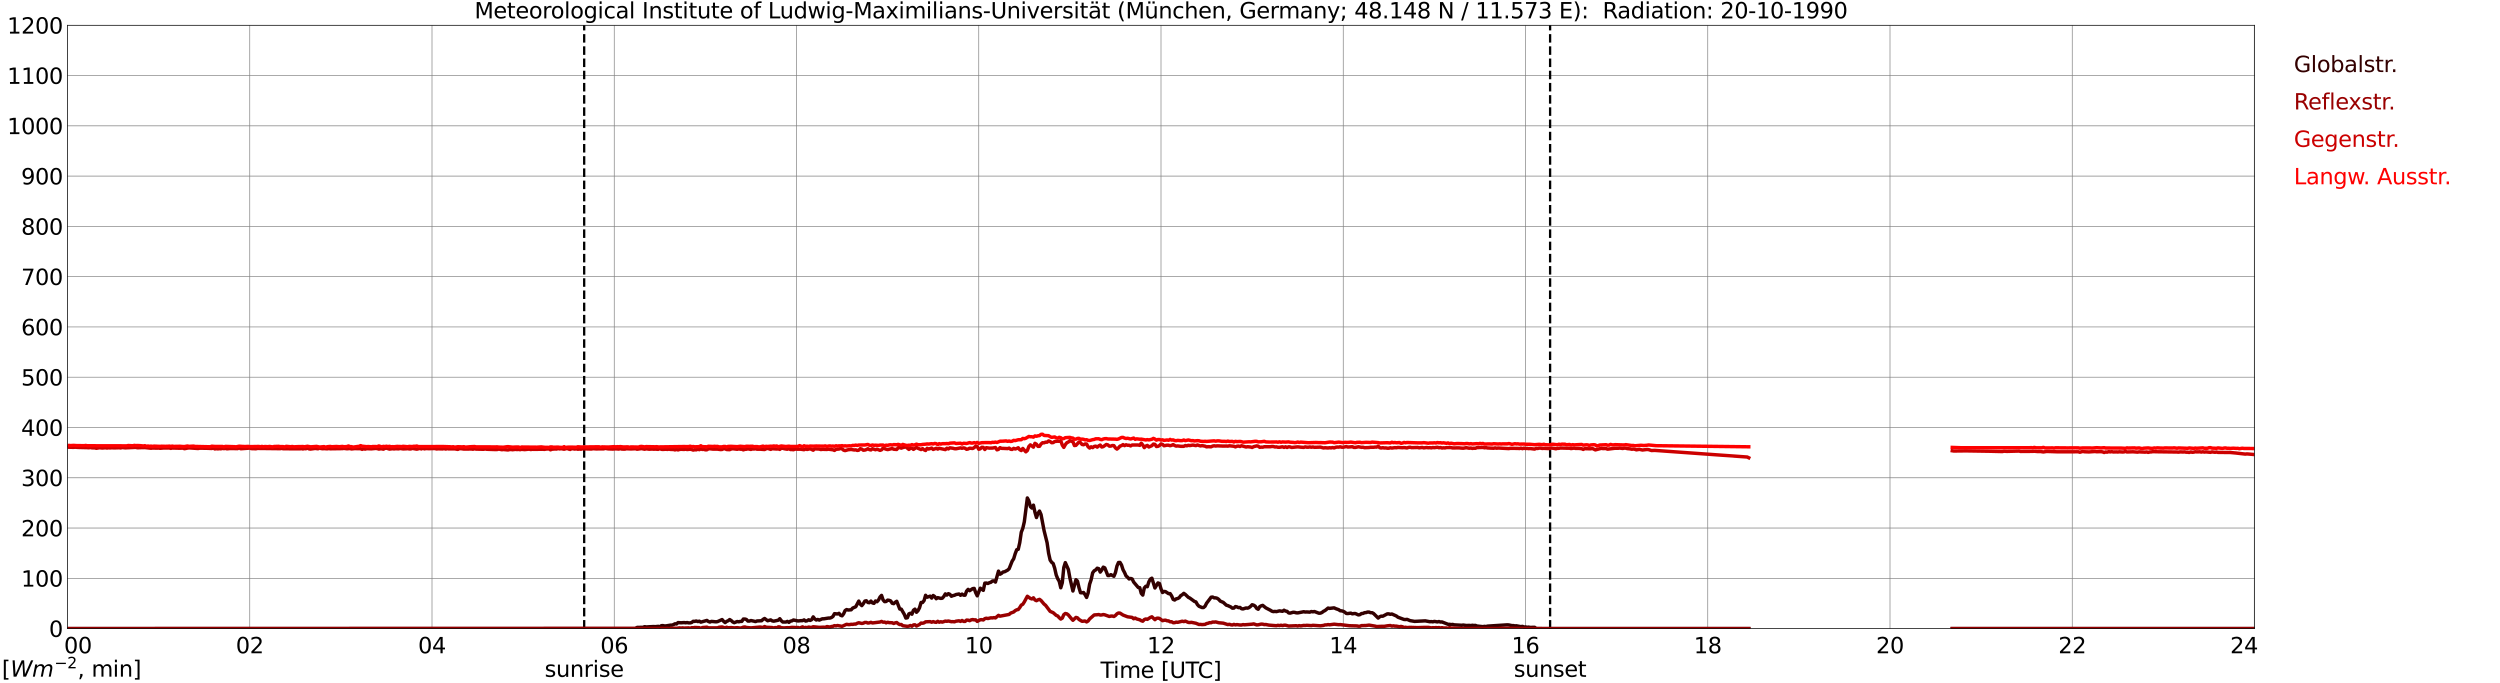 <?xml version="1.0" encoding="utf-8" standalone="no"?>
<!DOCTYPE svg PUBLIC "-//W3C//DTD SVG 1.1//EN"
  "http://www.w3.org/Graphics/SVG/1.1/DTD/svg11.dtd">
<svg xmlns:xlink="http://www.w3.org/1999/xlink" width="1085.4pt" height="296.64pt" viewBox="0 0 1085.4 296.64" xmlns="http://www.w3.org/2000/svg" version="1.1">
 <defs>
  <style type="text/css">*{stroke-linejoin: round; stroke-linecap: butt}</style>
 </defs>
 <g id="figure_1">
  <g id="patch_1">
   <path d="M 0 296.64 
L 1085.4 296.64 
L 1085.4 0 
L 0 0 
z
" style="fill: #ffffff"/>
  </g>
  <g id="axes_1">
   <g id="patch_2">
    <path d="M 29.306 272.909 
L 978.814 272.909 
L 978.814 10.976 
L 29.306 10.976 
z
" style="fill: #ffffff"/>
   </g>
   <g id="patch_3">
    <path d="M 978.814 272.909 
L 978.814 272.909 
L 978.814 10.976 
L 978.814 10.976 
z
" clip-path="url(#pb502974c0d)" style="fill: #d3d3d3; opacity: 0.25; stroke: #d3d3d3; stroke-linejoin: miter"/>
   </g>
   <g id="matplotlib.axis_1">
    <g id="xtick_1">
     <g id="line2d_1">
      <path d="M 29.306 272.909 
L 29.306 10.976 
" clip-path="url(#pb502974c0d)" style="fill: none; stroke: #808080; stroke-width: 0.3; stroke-linecap: square"/>
     </g>
     <g id="line2d_2"/>
     <g id="text_1">
      <!--    00 -->
      <g transform="translate(18.733 283.627) scale(0.095 -0.095)">
       <defs>
        <path id="DejaVuSans-20" transform="scale(0.016)"/>
        <path id="DejaVuSans-30" d="M 2034 4250 
Q 1547 4250 1301 3770 
Q 1056 3291 1056 2328 
Q 1056 1369 1301 889 
Q 1547 409 2034 409 
Q 2525 409 2770 889 
Q 3016 1369 3016 2328 
Q 3016 3291 2770 3770 
Q 2525 4250 2034 4250 
z
M 2034 4750 
Q 2819 4750 3233 4129 
Q 3647 3509 3647 2328 
Q 3647 1150 3233 529 
Q 2819 -91 2034 -91 
Q 1250 -91 836 529 
Q 422 1150 422 2328 
Q 422 3509 836 4129 
Q 1250 4750 2034 4750 
z
" transform="scale(0.016)"/>
       </defs>
       <use xlink:href="#DejaVuSans-20"/>
       <use xlink:href="#DejaVuSans-20" transform="translate(31.787 0)"/>
       <use xlink:href="#DejaVuSans-20" transform="translate(63.574 0)"/>
       <use xlink:href="#DejaVuSans-30" transform="translate(95.361 0)"/>
       <use xlink:href="#DejaVuSans-30" transform="translate(158.984 0)"/>
      </g>
     </g>
    </g>
    <g id="xtick_2">
     <g id="line2d_3">
      <path d="M 108.431 272.909 
L 108.431 10.976 
" clip-path="url(#pb502974c0d)" style="fill: none; stroke: #808080; stroke-width: 0.3; stroke-linecap: square"/>
     </g>
     <g id="line2d_4"/>
     <g id="text_2">
      <!-- 02 -->
      <g transform="translate(102.387 283.627) scale(0.095 -0.095)">
       <defs>
        <path id="DejaVuSans-32" d="M 1228 531 
L 3431 531 
L 3431 0 
L 469 0 
L 469 531 
Q 828 903 1448 1529 
Q 2069 2156 2228 2338 
Q 2531 2678 2651 2914 
Q 2772 3150 2772 3378 
Q 2772 3750 2511 3984 
Q 2250 4219 1831 4219 
Q 1534 4219 1204 4116 
Q 875 4013 500 3803 
L 500 4441 
Q 881 4594 1212 4672 
Q 1544 4750 1819 4750 
Q 2544 4750 2975 4387 
Q 3406 4025 3406 3419 
Q 3406 3131 3298 2873 
Q 3191 2616 2906 2266 
Q 2828 2175 2409 1742 
Q 1991 1309 1228 531 
z
" transform="scale(0.016)"/>
       </defs>
       <use xlink:href="#DejaVuSans-30"/>
       <use xlink:href="#DejaVuSans-32" transform="translate(63.623 0)"/>
      </g>
     </g>
    </g>
    <g id="xtick_3">
     <g id="line2d_5">
      <path d="M 187.557 272.909 
L 187.557 10.976 
" clip-path="url(#pb502974c0d)" style="fill: none; stroke: #808080; stroke-width: 0.3; stroke-linecap: square"/>
     </g>
     <g id="line2d_6"/>
     <g id="text_3">
      <!-- 04 -->
      <g transform="translate(181.513 283.627) scale(0.095 -0.095)">
       <defs>
        <path id="DejaVuSans-34" d="M 2419 4116 
L 825 1625 
L 2419 1625 
L 2419 4116 
z
M 2253 4666 
L 3047 4666 
L 3047 1625 
L 3713 1625 
L 3713 1100 
L 3047 1100 
L 3047 0 
L 2419 0 
L 2419 1100 
L 313 1100 
L 313 1709 
L 2253 4666 
z
" transform="scale(0.016)"/>
       </defs>
       <use xlink:href="#DejaVuSans-30"/>
       <use xlink:href="#DejaVuSans-34" transform="translate(63.623 0)"/>
      </g>
     </g>
    </g>
    <g id="xtick_4">
     <g id="line2d_7">
      <path d="M 266.683 272.909 
L 266.683 10.976 
" clip-path="url(#pb502974c0d)" style="fill: none; stroke: #808080; stroke-width: 0.3; stroke-linecap: square"/>
     </g>
     <g id="line2d_8"/>
     <g id="text_4">
      <!-- 06 -->
      <g transform="translate(260.638 283.627) scale(0.095 -0.095)">
       <defs>
        <path id="DejaVuSans-36" d="M 2113 2584 
Q 1688 2584 1439 2293 
Q 1191 2003 1191 1497 
Q 1191 994 1439 701 
Q 1688 409 2113 409 
Q 2538 409 2786 701 
Q 3034 994 3034 1497 
Q 3034 2003 2786 2293 
Q 2538 2584 2113 2584 
z
M 3366 4563 
L 3366 3988 
Q 3128 4100 2886 4159 
Q 2644 4219 2406 4219 
Q 1781 4219 1451 3797 
Q 1122 3375 1075 2522 
Q 1259 2794 1537 2939 
Q 1816 3084 2150 3084 
Q 2853 3084 3261 2657 
Q 3669 2231 3669 1497 
Q 3669 778 3244 343 
Q 2819 -91 2113 -91 
Q 1303 -91 875 529 
Q 447 1150 447 2328 
Q 447 3434 972 4092 
Q 1497 4750 2381 4750 
Q 2619 4750 2861 4703 
Q 3103 4656 3366 4563 
z
" transform="scale(0.016)"/>
       </defs>
       <use xlink:href="#DejaVuSans-30"/>
       <use xlink:href="#DejaVuSans-36" transform="translate(63.623 0)"/>
      </g>
     </g>
    </g>
    <g id="xtick_5">
     <g id="line2d_9">
      <path d="M 345.808 272.909 
L 345.808 10.976 
" clip-path="url(#pb502974c0d)" style="fill: none; stroke: #808080; stroke-width: 0.3; stroke-linecap: square"/>
     </g>
     <g id="line2d_10"/>
     <g id="text_5">
      <!-- 08 -->
      <g transform="translate(339.764 283.627) scale(0.095 -0.095)">
       <defs>
        <path id="DejaVuSans-38" d="M 2034 2216 
Q 1584 2216 1326 1975 
Q 1069 1734 1069 1313 
Q 1069 891 1326 650 
Q 1584 409 2034 409 
Q 2484 409 2743 651 
Q 3003 894 3003 1313 
Q 3003 1734 2745 1975 
Q 2488 2216 2034 2216 
z
M 1403 2484 
Q 997 2584 770 2862 
Q 544 3141 544 3541 
Q 544 4100 942 4425 
Q 1341 4750 2034 4750 
Q 2731 4750 3128 4425 
Q 3525 4100 3525 3541 
Q 3525 3141 3298 2862 
Q 3072 2584 2669 2484 
Q 3125 2378 3379 2068 
Q 3634 1759 3634 1313 
Q 3634 634 3220 271 
Q 2806 -91 2034 -91 
Q 1263 -91 848 271 
Q 434 634 434 1313 
Q 434 1759 690 2068 
Q 947 2378 1403 2484 
z
M 1172 3481 
Q 1172 3119 1398 2916 
Q 1625 2713 2034 2713 
Q 2441 2713 2670 2916 
Q 2900 3119 2900 3481 
Q 2900 3844 2670 4047 
Q 2441 4250 2034 4250 
Q 1625 4250 1398 4047 
Q 1172 3844 1172 3481 
z
" transform="scale(0.016)"/>
       </defs>
       <use xlink:href="#DejaVuSans-30"/>
       <use xlink:href="#DejaVuSans-38" transform="translate(63.623 0)"/>
      </g>
     </g>
    </g>
    <g id="xtick_6">
     <g id="line2d_11">
      <path d="M 424.934 272.909 
L 424.934 10.976 
" clip-path="url(#pb502974c0d)" style="fill: none; stroke: #808080; stroke-width: 0.3; stroke-linecap: square"/>
     </g>
     <g id="line2d_12"/>
     <g id="text_6">
      <!-- 10 -->
      <g transform="translate(418.89 283.627) scale(0.095 -0.095)">
       <defs>
        <path id="DejaVuSans-31" d="M 794 531 
L 1825 531 
L 1825 4091 
L 703 3866 
L 703 4441 
L 1819 4666 
L 2450 4666 
L 2450 531 
L 3481 531 
L 3481 0 
L 794 0 
L 794 531 
z
" transform="scale(0.016)"/>
       </defs>
       <use xlink:href="#DejaVuSans-31"/>
       <use xlink:href="#DejaVuSans-30" transform="translate(63.623 0)"/>
      </g>
     </g>
    </g>
    <g id="xtick_7">
     <g id="line2d_13">
      <path d="M 504.06 272.909 
L 504.06 10.976 
" clip-path="url(#pb502974c0d)" style="fill: none; stroke: #808080; stroke-width: 0.3; stroke-linecap: square"/>
     </g>
     <g id="line2d_14"/>
     <g id="text_7">
      <!-- 12 -->
      <g transform="translate(498.015 283.627) scale(0.095 -0.095)">
       <use xlink:href="#DejaVuSans-31"/>
       <use xlink:href="#DejaVuSans-32" transform="translate(63.623 0)"/>
      </g>
     </g>
    </g>
    <g id="xtick_8">
     <g id="line2d_15">
      <path d="M 583.185 272.909 
L 583.185 10.976 
" clip-path="url(#pb502974c0d)" style="fill: none; stroke: #808080; stroke-width: 0.3; stroke-linecap: square"/>
     </g>
     <g id="line2d_16"/>
     <g id="text_8">
      <!-- 14 -->
      <g transform="translate(577.141 283.627) scale(0.095 -0.095)">
       <use xlink:href="#DejaVuSans-31"/>
       <use xlink:href="#DejaVuSans-34" transform="translate(63.623 0)"/>
      </g>
     </g>
    </g>
    <g id="xtick_9">
     <g id="line2d_17">
      <path d="M 662.311 272.909 
L 662.311 10.976 
" clip-path="url(#pb502974c0d)" style="fill: none; stroke: #808080; stroke-width: 0.3; stroke-linecap: square"/>
     </g>
     <g id="line2d_18"/>
     <g id="text_9">
      <!-- 16 -->
      <g transform="translate(656.267 283.627) scale(0.095 -0.095)">
       <use xlink:href="#DejaVuSans-31"/>
       <use xlink:href="#DejaVuSans-36" transform="translate(63.623 0)"/>
      </g>
     </g>
    </g>
    <g id="xtick_10">
     <g id="line2d_19">
      <path d="M 741.437 272.909 
L 741.437 10.976 
" clip-path="url(#pb502974c0d)" style="fill: none; stroke: #808080; stroke-width: 0.3; stroke-linecap: square"/>
     </g>
     <g id="line2d_20"/>
     <g id="text_10">
      <!-- 18 -->
      <g transform="translate(735.392 283.627) scale(0.095 -0.095)">
       <use xlink:href="#DejaVuSans-31"/>
       <use xlink:href="#DejaVuSans-38" transform="translate(63.623 0)"/>
      </g>
     </g>
    </g>
    <g id="xtick_11">
     <g id="line2d_21">
      <path d="M 820.562 272.909 
L 820.562 10.976 
" clip-path="url(#pb502974c0d)" style="fill: none; stroke: #808080; stroke-width: 0.3; stroke-linecap: square"/>
     </g>
     <g id="line2d_22"/>
     <g id="text_11">
      <!-- 20 -->
      <g transform="translate(814.518 283.627) scale(0.095 -0.095)">
       <use xlink:href="#DejaVuSans-32"/>
       <use xlink:href="#DejaVuSans-30" transform="translate(63.623 0)"/>
      </g>
     </g>
    </g>
    <g id="xtick_12">
     <g id="line2d_23">
      <path d="M 899.688 272.909 
L 899.688 10.976 
" clip-path="url(#pb502974c0d)" style="fill: none; stroke: #808080; stroke-width: 0.3; stroke-linecap: square"/>
     </g>
     <g id="line2d_24"/>
     <g id="text_12">
      <!-- 22 -->
      <g transform="translate(893.644 283.627) scale(0.095 -0.095)">
       <use xlink:href="#DejaVuSans-32"/>
       <use xlink:href="#DejaVuSans-32" transform="translate(63.623 0)"/>
      </g>
     </g>
    </g>
    <g id="xtick_13">
     <g id="line2d_25">
      <path d="M 978.814 272.909 
L 978.814 10.976 
" clip-path="url(#pb502974c0d)" style="fill: none; stroke: #808080; stroke-width: 0.3; stroke-linecap: square"/>
     </g>
     <g id="line2d_26"/>
     <g id="text_13">
      <!-- 24    -->
      <g transform="translate(968.241 283.627) scale(0.095 -0.095)">
       <use xlink:href="#DejaVuSans-32"/>
       <use xlink:href="#DejaVuSans-34" transform="translate(63.623 0)"/>
       <use xlink:href="#DejaVuSans-20" transform="translate(127.246 0)"/>
       <use xlink:href="#DejaVuSans-20" transform="translate(159.033 0)"/>
       <use xlink:href="#DejaVuSans-20" transform="translate(190.82 0)"/>
      </g>
     </g>
    </g>
    <g id="text_14">
     <!-- Time [UTC] -->
     <g transform="translate(477.806 294.322) scale(0.095 -0.095)">
      <defs>
       <path id="DejaVuSans-54" d="M -19 4666 
L 3928 4666 
L 3928 4134 
L 2272 4134 
L 2272 0 
L 1638 0 
L 1638 4134 
L -19 4134 
L -19 4666 
z
" transform="scale(0.016)"/>
       <path id="DejaVuSans-69" d="M 603 3500 
L 1178 3500 
L 1178 0 
L 603 0 
L 603 3500 
z
M 603 4863 
L 1178 4863 
L 1178 4134 
L 603 4134 
L 603 4863 
z
" transform="scale(0.016)"/>
       <path id="DejaVuSans-6d" d="M 3328 2828 
Q 3544 3216 3844 3400 
Q 4144 3584 4550 3584 
Q 5097 3584 5394 3201 
Q 5691 2819 5691 2113 
L 5691 0 
L 5113 0 
L 5113 2094 
Q 5113 2597 4934 2840 
Q 4756 3084 4391 3084 
Q 3944 3084 3684 2787 
Q 3425 2491 3425 1978 
L 3425 0 
L 2847 0 
L 2847 2094 
Q 2847 2600 2669 2842 
Q 2491 3084 2119 3084 
Q 1678 3084 1418 2786 
Q 1159 2488 1159 1978 
L 1159 0 
L 581 0 
L 581 3500 
L 1159 3500 
L 1159 2956 
Q 1356 3278 1631 3431 
Q 1906 3584 2284 3584 
Q 2666 3584 2933 3390 
Q 3200 3197 3328 2828 
z
" transform="scale(0.016)"/>
       <path id="DejaVuSans-65" d="M 3597 1894 
L 3597 1613 
L 953 1613 
Q 991 1019 1311 708 
Q 1631 397 2203 397 
Q 2534 397 2845 478 
Q 3156 559 3463 722 
L 3463 178 
Q 3153 47 2828 -22 
Q 2503 -91 2169 -91 
Q 1331 -91 842 396 
Q 353 884 353 1716 
Q 353 2575 817 3079 
Q 1281 3584 2069 3584 
Q 2775 3584 3186 3129 
Q 3597 2675 3597 1894 
z
M 3022 2063 
Q 3016 2534 2758 2815 
Q 2500 3097 2075 3097 
Q 1594 3097 1305 2825 
Q 1016 2553 972 2059 
L 3022 2063 
z
" transform="scale(0.016)"/>
       <path id="DejaVuSans-5b" d="M 550 4863 
L 1875 4863 
L 1875 4416 
L 1125 4416 
L 1125 -397 
L 1875 -397 
L 1875 -844 
L 550 -844 
L 550 4863 
z
" transform="scale(0.016)"/>
       <path id="DejaVuSans-55" d="M 556 4666 
L 1191 4666 
L 1191 1831 
Q 1191 1081 1462 751 
Q 1734 422 2344 422 
Q 2950 422 3222 751 
Q 3494 1081 3494 1831 
L 3494 4666 
L 4128 4666 
L 4128 1753 
Q 4128 841 3676 375 
Q 3225 -91 2344 -91 
Q 1459 -91 1007 375 
Q 556 841 556 1753 
L 556 4666 
z
" transform="scale(0.016)"/>
       <path id="DejaVuSans-43" d="M 4122 4306 
L 4122 3641 
Q 3803 3938 3442 4084 
Q 3081 4231 2675 4231 
Q 1875 4231 1450 3742 
Q 1025 3253 1025 2328 
Q 1025 1406 1450 917 
Q 1875 428 2675 428 
Q 3081 428 3442 575 
Q 3803 722 4122 1019 
L 4122 359 
Q 3791 134 3420 21 
Q 3050 -91 2638 -91 
Q 1578 -91 968 557 
Q 359 1206 359 2328 
Q 359 3453 968 4101 
Q 1578 4750 2638 4750 
Q 3056 4750 3426 4639 
Q 3797 4528 4122 4306 
z
" transform="scale(0.016)"/>
       <path id="DejaVuSans-5d" d="M 1947 4863 
L 1947 -844 
L 622 -844 
L 622 -397 
L 1369 -397 
L 1369 4416 
L 622 4416 
L 622 4863 
L 1947 4863 
z
" transform="scale(0.016)"/>
      </defs>
      <use xlink:href="#DejaVuSans-54"/>
      <use xlink:href="#DejaVuSans-69" transform="translate(57.959 0)"/>
      <use xlink:href="#DejaVuSans-6d" transform="translate(85.742 0)"/>
      <use xlink:href="#DejaVuSans-65" transform="translate(183.154 0)"/>
      <use xlink:href="#DejaVuSans-20" transform="translate(244.678 0)"/>
      <use xlink:href="#DejaVuSans-5b" transform="translate(276.465 0)"/>
      <use xlink:href="#DejaVuSans-55" transform="translate(315.479 0)"/>
      <use xlink:href="#DejaVuSans-54" transform="translate(388.672 0)"/>
      <use xlink:href="#DejaVuSans-43" transform="translate(443.881 0)"/>
      <use xlink:href="#DejaVuSans-5d" transform="translate(513.705 0)"/>
     </g>
    </g>
   </g>
   <g id="matplotlib.axis_2">
    <g id="ytick_1">
     <g id="line2d_27">
      <path d="M 29.306 272.909 
L 978.814 272.909 
" clip-path="url(#pb502974c0d)" style="fill: none; stroke: #808080; stroke-width: 0.3; stroke-linecap: square"/>
     </g>
     <g id="line2d_28"/>
     <g id="text_15">
      <!-- 0 -->
      <g transform="translate(21.261 276.518) scale(0.095 -0.095)">
       <use xlink:href="#DejaVuSans-30"/>
      </g>
     </g>
    </g>
    <g id="ytick_2">
     <g id="line2d_29">
      <path d="M 29.306 251.081 
L 978.814 251.081 
" clip-path="url(#pb502974c0d)" style="fill: none; stroke: #808080; stroke-width: 0.3; stroke-linecap: square"/>
     </g>
     <g id="line2d_30"/>
     <g id="text_16">
      <!-- 100 -->
      <g transform="translate(9.173 254.69) scale(0.095 -0.095)">
       <use xlink:href="#DejaVuSans-31"/>
       <use xlink:href="#DejaVuSans-30" transform="translate(63.623 0)"/>
       <use xlink:href="#DejaVuSans-30" transform="translate(127.246 0)"/>
      </g>
     </g>
    </g>
    <g id="ytick_3">
     <g id="line2d_31">
      <path d="M 29.306 229.253 
L 978.814 229.253 
" clip-path="url(#pb502974c0d)" style="fill: none; stroke: #808080; stroke-width: 0.3; stroke-linecap: square"/>
     </g>
     <g id="line2d_32"/>
     <g id="text_17">
      <!-- 200 -->
      <g transform="translate(9.173 232.863) scale(0.095 -0.095)">
       <use xlink:href="#DejaVuSans-32"/>
       <use xlink:href="#DejaVuSans-30" transform="translate(63.623 0)"/>
       <use xlink:href="#DejaVuSans-30" transform="translate(127.246 0)"/>
      </g>
     </g>
    </g>
    <g id="ytick_4">
     <g id="line2d_33">
      <path d="M 29.306 207.426 
L 978.814 207.426 
" clip-path="url(#pb502974c0d)" style="fill: none; stroke: #808080; stroke-width: 0.3; stroke-linecap: square"/>
     </g>
     <g id="line2d_34"/>
     <g id="text_18">
      <!-- 300 -->
      <g transform="translate(9.173 211.035) scale(0.095 -0.095)">
       <defs>
        <path id="DejaVuSans-33" d="M 2597 2516 
Q 3050 2419 3304 2112 
Q 3559 1806 3559 1356 
Q 3559 666 3084 287 
Q 2609 -91 1734 -91 
Q 1441 -91 1130 -33 
Q 819 25 488 141 
L 488 750 
Q 750 597 1062 519 
Q 1375 441 1716 441 
Q 2309 441 2620 675 
Q 2931 909 2931 1356 
Q 2931 1769 2642 2001 
Q 2353 2234 1838 2234 
L 1294 2234 
L 1294 2753 
L 1863 2753 
Q 2328 2753 2575 2939 
Q 2822 3125 2822 3475 
Q 2822 3834 2567 4026 
Q 2313 4219 1838 4219 
Q 1578 4219 1281 4162 
Q 984 4106 628 3988 
L 628 4550 
Q 988 4650 1302 4700 
Q 1616 4750 1894 4750 
Q 2613 4750 3031 4423 
Q 3450 4097 3450 3541 
Q 3450 3153 3228 2886 
Q 3006 2619 2597 2516 
z
" transform="scale(0.016)"/>
       </defs>
       <use xlink:href="#DejaVuSans-33"/>
       <use xlink:href="#DejaVuSans-30" transform="translate(63.623 0)"/>
       <use xlink:href="#DejaVuSans-30" transform="translate(127.246 0)"/>
      </g>
     </g>
    </g>
    <g id="ytick_5">
     <g id="line2d_35">
      <path d="M 29.306 185.598 
L 978.814 185.598 
" clip-path="url(#pb502974c0d)" style="fill: none; stroke: #808080; stroke-width: 0.3; stroke-linecap: square"/>
     </g>
     <g id="line2d_36"/>
     <g id="text_19">
      <!-- 400 -->
      <g transform="translate(9.173 189.207) scale(0.095 -0.095)">
       <use xlink:href="#DejaVuSans-34"/>
       <use xlink:href="#DejaVuSans-30" transform="translate(63.623 0)"/>
       <use xlink:href="#DejaVuSans-30" transform="translate(127.246 0)"/>
      </g>
     </g>
    </g>
    <g id="ytick_6">
     <g id="line2d_37">
      <path d="M 29.306 163.77 
L 978.814 163.77 
" clip-path="url(#pb502974c0d)" style="fill: none; stroke: #808080; stroke-width: 0.3; stroke-linecap: square"/>
     </g>
     <g id="line2d_38"/>
     <g id="text_20">
      <!-- 500 -->
      <g transform="translate(9.173 167.379) scale(0.095 -0.095)">
       <defs>
        <path id="DejaVuSans-35" d="M 691 4666 
L 3169 4666 
L 3169 4134 
L 1269 4134 
L 1269 2991 
Q 1406 3038 1543 3061 
Q 1681 3084 1819 3084 
Q 2600 3084 3056 2656 
Q 3513 2228 3513 1497 
Q 3513 744 3044 326 
Q 2575 -91 1722 -91 
Q 1428 -91 1123 -41 
Q 819 9 494 109 
L 494 744 
Q 775 591 1075 516 
Q 1375 441 1709 441 
Q 2250 441 2565 725 
Q 2881 1009 2881 1497 
Q 2881 1984 2565 2268 
Q 2250 2553 1709 2553 
Q 1456 2553 1204 2497 
Q 953 2441 691 2322 
L 691 4666 
z
" transform="scale(0.016)"/>
       </defs>
       <use xlink:href="#DejaVuSans-35"/>
       <use xlink:href="#DejaVuSans-30" transform="translate(63.623 0)"/>
       <use xlink:href="#DejaVuSans-30" transform="translate(127.246 0)"/>
      </g>
     </g>
    </g>
    <g id="ytick_7">
     <g id="line2d_39">
      <path d="M 29.306 141.942 
L 978.814 141.942 
" clip-path="url(#pb502974c0d)" style="fill: none; stroke: #808080; stroke-width: 0.3; stroke-linecap: square"/>
     </g>
     <g id="line2d_40"/>
     <g id="text_21">
      <!-- 600 -->
      <g transform="translate(9.173 145.551) scale(0.095 -0.095)">
       <use xlink:href="#DejaVuSans-36"/>
       <use xlink:href="#DejaVuSans-30" transform="translate(63.623 0)"/>
       <use xlink:href="#DejaVuSans-30" transform="translate(127.246 0)"/>
      </g>
     </g>
    </g>
    <g id="ytick_8">
     <g id="line2d_41">
      <path d="M 29.306 120.114 
L 978.814 120.114 
" clip-path="url(#pb502974c0d)" style="fill: none; stroke: #808080; stroke-width: 0.3; stroke-linecap: square"/>
     </g>
     <g id="line2d_42"/>
     <g id="text_22">
      <!-- 700 -->
      <g transform="translate(9.173 123.724) scale(0.095 -0.095)">
       <defs>
        <path id="DejaVuSans-37" d="M 525 4666 
L 3525 4666 
L 3525 4397 
L 1831 0 
L 1172 0 
L 2766 4134 
L 525 4134 
L 525 4666 
z
" transform="scale(0.016)"/>
       </defs>
       <use xlink:href="#DejaVuSans-37"/>
       <use xlink:href="#DejaVuSans-30" transform="translate(63.623 0)"/>
       <use xlink:href="#DejaVuSans-30" transform="translate(127.246 0)"/>
      </g>
     </g>
    </g>
    <g id="ytick_9">
     <g id="line2d_43">
      <path d="M 29.306 98.287 
L 978.814 98.287 
" clip-path="url(#pb502974c0d)" style="fill: none; stroke: #808080; stroke-width: 0.3; stroke-linecap: square"/>
     </g>
     <g id="line2d_44"/>
     <g id="text_23">
      <!-- 800 -->
      <g transform="translate(9.173 101.896) scale(0.095 -0.095)">
       <use xlink:href="#DejaVuSans-38"/>
       <use xlink:href="#DejaVuSans-30" transform="translate(63.623 0)"/>
       <use xlink:href="#DejaVuSans-30" transform="translate(127.246 0)"/>
      </g>
     </g>
    </g>
    <g id="ytick_10">
     <g id="line2d_45">
      <path d="M 29.306 76.459 
L 978.814 76.459 
" clip-path="url(#pb502974c0d)" style="fill: none; stroke: #808080; stroke-width: 0.3; stroke-linecap: square"/>
     </g>
     <g id="line2d_46"/>
     <g id="text_24">
      <!-- 900 -->
      <g transform="translate(9.173 80.068) scale(0.095 -0.095)">
       <defs>
        <path id="DejaVuSans-39" d="M 703 97 
L 703 672 
Q 941 559 1184 500 
Q 1428 441 1663 441 
Q 2288 441 2617 861 
Q 2947 1281 2994 2138 
Q 2813 1869 2534 1725 
Q 2256 1581 1919 1581 
Q 1219 1581 811 2004 
Q 403 2428 403 3163 
Q 403 3881 828 4315 
Q 1253 4750 1959 4750 
Q 2769 4750 3195 4129 
Q 3622 3509 3622 2328 
Q 3622 1225 3098 567 
Q 2575 -91 1691 -91 
Q 1453 -91 1209 -44 
Q 966 3 703 97 
z
M 1959 2075 
Q 2384 2075 2632 2365 
Q 2881 2656 2881 3163 
Q 2881 3666 2632 3958 
Q 2384 4250 1959 4250 
Q 1534 4250 1286 3958 
Q 1038 3666 1038 3163 
Q 1038 2656 1286 2365 
Q 1534 2075 1959 2075 
z
" transform="scale(0.016)"/>
       </defs>
       <use xlink:href="#DejaVuSans-39"/>
       <use xlink:href="#DejaVuSans-30" transform="translate(63.623 0)"/>
       <use xlink:href="#DejaVuSans-30" transform="translate(127.246 0)"/>
      </g>
     </g>
    </g>
    <g id="ytick_11">
     <g id="line2d_47">
      <path d="M 29.306 54.631 
L 978.814 54.631 
" clip-path="url(#pb502974c0d)" style="fill: none; stroke: #808080; stroke-width: 0.3; stroke-linecap: square"/>
     </g>
     <g id="line2d_48"/>
     <g id="text_25">
      <!-- 1000 -->
      <g transform="translate(3.128 58.24) scale(0.095 -0.095)">
       <use xlink:href="#DejaVuSans-31"/>
       <use xlink:href="#DejaVuSans-30" transform="translate(63.623 0)"/>
       <use xlink:href="#DejaVuSans-30" transform="translate(127.246 0)"/>
       <use xlink:href="#DejaVuSans-30" transform="translate(190.869 0)"/>
      </g>
     </g>
    </g>
    <g id="ytick_12">
     <g id="line2d_49">
      <path d="M 29.306 32.803 
L 978.814 32.803 
" clip-path="url(#pb502974c0d)" style="fill: none; stroke: #808080; stroke-width: 0.3; stroke-linecap: square"/>
     </g>
     <g id="line2d_50"/>
     <g id="text_26">
      <!-- 1100 -->
      <g transform="translate(3.128 36.413) scale(0.095 -0.095)">
       <use xlink:href="#DejaVuSans-31"/>
       <use xlink:href="#DejaVuSans-31" transform="translate(63.623 0)"/>
       <use xlink:href="#DejaVuSans-30" transform="translate(127.246 0)"/>
       <use xlink:href="#DejaVuSans-30" transform="translate(190.869 0)"/>
      </g>
     </g>
    </g>
    <g id="ytick_13">
     <g id="line2d_51">
      <path d="M 29.306 10.976 
L 978.814 10.976 
" clip-path="url(#pb502974c0d)" style="fill: none; stroke: #808080; stroke-width: 0.3; stroke-linecap: square"/>
     </g>
     <g id="line2d_52"/>
     <g id="text_27">
      <!-- 1200 -->
      <g transform="translate(3.128 14.585) scale(0.095 -0.095)">
       <use xlink:href="#DejaVuSans-31"/>
       <use xlink:href="#DejaVuSans-32" transform="translate(63.623 0)"/>
       <use xlink:href="#DejaVuSans-30" transform="translate(127.246 0)"/>
       <use xlink:href="#DejaVuSans-30" transform="translate(190.869 0)"/>
      </g>
     </g>
    </g>
   </g>
   <g id="line2d_53">
    <path d="M 253.627 272.909 
L 253.627 10.976 
" clip-path="url(#pb502974c0d)" style="fill: none; stroke-dasharray: 3.7,1.6; stroke-dashoffset: 0; stroke: #000000"/>
   </g>
   <g id="line2d_54">
    <path d="M 672.993 272.909 
L 672.993 10.976 
" clip-path="url(#pb502974c0d)" style="fill: none; stroke-dasharray: 3.7,1.6; stroke-dashoffset: 0; stroke: #000000"/>
   </g>
   <g id="line2d_55">
    <path d="M 29.306 272.909 
L 275.914 272.909 
L 276.573 272.396 
L 279.211 272.35 
L 279.87 272.071 
L 280.53 272.21 
L 281.849 272.116 
L 283.827 272.025 
L 284.486 272.071 
L 285.805 271.931 
L 286.464 272.116 
L 287.124 271.652 
L 287.783 271.603 
L 288.442 271.743 
L 289.102 271.743 
L 291.08 271.418 
L 291.739 271.418 
L 292.399 271.184 
L 293.058 270.811 
L 293.717 270.905 
L 294.377 270.298 
L 295.696 270.392 
L 297.014 270.298 
L 297.674 270.392 
L 298.333 270.298 
L 298.992 270.438 
L 299.652 270.438 
L 300.311 270.252 
L 300.971 269.737 
L 301.63 269.785 
L 302.289 269.598 
L 302.949 269.879 
L 303.608 269.691 
L 304.267 270.11 
L 306.905 269.366 
L 307.564 269.831 
L 308.224 270.065 
L 308.883 269.785 
L 310.861 269.971 
L 311.521 269.879 
L 313.499 268.993 
L 314.158 269.737 
L 314.818 270.298 
L 315.477 269.785 
L 316.136 269.506 
L 316.796 268.993 
L 317.455 269.412 
L 318.114 270.019 
L 318.774 270.344 
L 320.093 269.831 
L 320.752 269.971 
L 321.411 269.785 
L 322.071 269.785 
L 322.73 268.759 
L 323.39 268.759 
L 324.049 268.945 
L 324.708 269.646 
L 325.368 269.646 
L 326.027 269.412 
L 327.346 269.691 
L 328.005 269.879 
L 328.665 269.598 
L 330.643 269.506 
L 331.302 268.899 
L 331.961 268.526 
L 333.28 269.506 
L 334.599 269.133 
L 335.258 269.552 
L 335.918 269.691 
L 337.896 269.272 
L 338.555 268.62 
L 339.215 269.506 
L 339.874 270.065 
L 341.193 270.065 
L 341.852 269.785 
L 342.512 270.204 
L 343.171 269.691 
L 343.83 269.552 
L 344.49 269.178 
L 346.468 269.598 
L 347.787 269.458 
L 348.446 269.458 
L 349.105 269.133 
L 349.765 269.646 
L 350.424 269.506 
L 351.083 269.085 
L 351.743 269.366 
L 352.402 269.039 
L 353.062 267.825 
L 353.721 268.711 
L 354.38 269.178 
L 355.04 268.945 
L 355.699 269.224 
L 357.018 268.665 
L 357.677 268.665 
L 359.655 268.338 
L 360.315 268.338 
L 360.974 268.107 
L 361.634 267.64 
L 362.293 266.426 
L 363.612 266.566 
L 364.271 266.286 
L 364.93 267.127 
L 365.59 267.36 
L 366.249 266.52 
L 366.909 265.075 
L 367.568 264.654 
L 368.227 264.841 
L 369.546 264.747 
L 370.206 264.001 
L 371.524 263.442 
L 372.843 260.969 
L 373.502 262.276 
L 374.162 262.929 
L 374.821 262.089 
L 375.481 260.969 
L 376.14 260.829 
L 376.799 261.576 
L 377.459 261.67 
L 378.118 260.969 
L 378.777 261.764 
L 379.437 261.949 
L 380.096 260.923 
L 380.756 261.248 
L 381.415 260.504 
L 382.074 259.197 
L 382.734 258.498 
L 383.393 260.456 
L 384.053 261.203 
L 384.712 261.157 
L 385.371 260.55 
L 386.031 260.644 
L 386.69 260.877 
L 387.349 261.903 
L 388.009 262.089 
L 388.668 261.482 
L 389.328 261.063 
L 390.646 264.422 
L 391.306 264.468 
L 392.624 266.753 
L 393.284 268.338 
L 393.943 268.198 
L 394.603 266.52 
L 395.262 266.24 
L 395.921 266.66 
L 396.581 264.935 
L 397.24 264.468 
L 397.899 265.821 
L 398.559 265.121 
L 399.218 263.861 
L 399.878 261.576 
L 400.537 261.576 
L 401.196 260.735 
L 401.856 258.45 
L 402.515 259.29 
L 403.834 258.823 
L 404.493 259.664 
L 405.153 258.544 
L 405.812 259.011 
L 406.471 259.943 
L 407.131 259.478 
L 408.45 259.803 
L 409.109 259.71 
L 409.768 258.963 
L 410.428 257.845 
L 411.087 258.358 
L 411.746 257.752 
L 412.406 258.031 
L 413.065 258.871 
L 413.725 258.592 
L 414.384 258.45 
L 415.043 258.125 
L 416.362 257.891 
L 417.022 258.45 
L 417.681 257.937 
L 418.34 258.404 
L 419 258.404 
L 419.659 256.632 
L 420.318 255.885 
L 420.978 256.446 
L 422.297 255.56 
L 422.956 255.466 
L 423.615 257.333 
L 424.275 258.684 
L 425.593 255.372 
L 426.912 256.304 
L 427.572 253.181 
L 428.231 253.133 
L 428.89 253.321 
L 429.55 252.993 
L 430.209 252.808 
L 430.869 252.247 
L 431.528 252.201 
L 432.187 252.714 
L 433.506 247.957 
L 434.165 249.309 
L 434.825 248.935 
L 435.484 248.331 
L 436.144 248.237 
L 437.462 247.536 
L 438.122 246.932 
L 439.44 243.618 
L 440.1 242.592 
L 440.759 240.401 
L 441.419 238.674 
L 442.078 238.489 
L 442.737 235.596 
L 443.397 231.072 
L 444.056 229.393 
L 444.716 226.549 
L 446.034 216.194 
L 446.694 217.453 
L 447.353 219.972 
L 448.012 220.579 
L 448.672 219.319 
L 449.331 222.397 
L 449.991 224.683 
L 450.65 222.91 
L 451.309 221.884 
L 451.969 223.377 
L 453.287 230.327 
L 454.606 235.642 
L 455.266 240.215 
L 455.925 243.153 
L 456.584 244.131 
L 457.244 244.644 
L 457.903 246.698 
L 458.563 249.636 
L 459.222 251.269 
L 459.881 252.389 
L 460.541 255.187 
L 461.2 252.993 
L 461.859 246.371 
L 462.519 244.273 
L 463.838 247.257 
L 464.497 250.896 
L 465.816 256.586 
L 467.134 251.688 
L 467.794 252.295 
L 468.453 255.139 
L 469.113 257.333 
L 469.772 257.378 
L 470.431 257.239 
L 471.091 258.171 
L 471.75 259.384 
L 472.409 257.472 
L 473.069 253.648 
L 473.728 251.688 
L 474.388 248.704 
L 475.047 247.818 
L 475.706 247.445 
L 476.366 246.698 
L 477.025 246.884 
L 477.685 248.377 
L 478.344 247.49 
L 479.003 246.231 
L 479.663 246.558 
L 480.981 249.87 
L 481.641 249.87 
L 482.3 249.496 
L 483.619 250.195 
L 484.278 248.61 
L 484.938 245.764 
L 485.597 244.225 
L 486.256 244.179 
L 486.916 245.299 
L 487.575 247.351 
L 488.235 248.562 
L 488.894 250.055 
L 489.553 250.616 
L 490.213 251.36 
L 490.872 251.129 
L 491.532 251.36 
L 492.191 252.714 
L 494.169 255.047 
L 494.828 255.139 
L 495.488 257.612 
L 496.147 258.358 
L 496.807 255.279 
L 497.466 254.534 
L 498.125 254.72 
L 498.785 252.62 
L 499.444 251.408 
L 500.103 251.035 
L 501.422 255.279 
L 502.741 253.087 
L 503.4 253.366 
L 504.06 255.652 
L 504.719 257.239 
L 505.379 256.772 
L 506.038 256.865 
L 507.357 257.752 
L 508.016 257.706 
L 508.675 258.732 
L 509.335 260.223 
L 509.994 260.504 
L 510.654 259.991 
L 511.313 259.849 
L 511.972 259.478 
L 512.632 258.592 
L 513.291 258.219 
L 513.95 257.612 
L 514.61 258.077 
L 515.929 259.336 
L 516.588 259.664 
L 518.566 261.109 
L 519.226 261.342 
L 519.885 262.508 
L 520.544 263.209 
L 521.863 263.767 
L 522.522 263.767 
L 523.182 263.209 
L 523.841 261.903 
L 525.16 260.177 
L 525.819 259.29 
L 526.479 259.197 
L 527.138 259.57 
L 527.797 259.57 
L 528.457 259.758 
L 529.116 260.223 
L 529.776 260.969 
L 531.094 261.53 
L 532.413 262.741 
L 533.073 262.929 
L 534.391 263.536 
L 535.051 264.049 
L 535.71 264.001 
L 536.369 263.348 
L 537.029 263.488 
L 537.688 263.815 
L 538.348 263.721 
L 539.007 264.28 
L 539.666 264.374 
L 540.985 263.955 
L 541.644 264.049 
L 542.304 263.767 
L 542.963 263.254 
L 543.623 262.556 
L 544.282 262.741 
L 544.941 263.163 
L 545.601 264.141 
L 546.26 264.514 
L 546.919 263.394 
L 547.579 263.021 
L 548.238 262.835 
L 549.557 263.907 
L 551.535 264.935 
L 552.195 265.354 
L 552.854 265.54 
L 553.513 265.448 
L 554.173 265.54 
L 555.491 265.215 
L 556.81 265.4 
L 557.47 264.935 
L 558.129 265.308 
L 558.788 265.4 
L 559.448 266.101 
L 560.107 266.195 
L 561.426 265.821 
L 562.085 265.867 
L 562.745 266.053 
L 563.404 266.101 
L 566.042 265.588 
L 566.701 265.727 
L 567.36 265.679 
L 568.679 265.773 
L 569.338 265.494 
L 569.998 265.634 
L 570.657 265.494 
L 572.635 266.24 
L 573.295 266.195 
L 573.954 265.913 
L 574.613 265.4 
L 575.273 265.075 
L 576.592 264.001 
L 577.251 264.141 
L 579.229 263.907 
L 579.889 264.234 
L 581.207 264.702 
L 581.867 265.166 
L 582.526 265.215 
L 583.185 265.4 
L 583.845 265.773 
L 584.504 266.334 
L 585.164 266.38 
L 586.482 266.195 
L 587.142 266.52 
L 587.801 266.38 
L 588.46 266.38 
L 589.779 266.987 
L 590.439 266.847 
L 591.098 266.38 
L 591.757 266.334 
L 592.417 266.007 
L 593.076 265.961 
L 593.736 265.727 
L 594.395 265.727 
L 595.054 266.007 
L 595.714 266.007 
L 596.373 266.38 
L 598.351 268.338 
L 599.011 267.779 
L 599.67 267.5 
L 600.329 267.546 
L 602.307 266.52 
L 602.967 266.52 
L 603.626 266.708 
L 604.286 266.566 
L 606.264 267.452 
L 606.923 267.965 
L 609.561 268.945 
L 610.22 268.993 
L 610.879 268.899 
L 612.198 269.458 
L 614.176 269.785 
L 618.792 269.552 
L 620.77 269.925 
L 621.429 269.879 
L 622.089 269.971 
L 622.748 269.785 
L 624.067 270.019 
L 624.726 269.831 
L 625.386 270.065 
L 626.045 270.019 
L 628.683 271.045 
L 629.342 271.045 
L 630.001 271.184 
L 630.661 271.091 
L 631.32 271.278 
L 634.617 271.464 
L 635.276 271.37 
L 636.595 271.558 
L 637.914 271.51 
L 638.573 271.603 
L 639.233 271.464 
L 639.892 271.558 
L 640.552 271.51 
L 641.211 271.791 
L 643.848 272.071 
L 644.508 271.931 
L 645.167 272.025 
L 645.827 271.837 
L 654.399 271.278 
L 655.058 271.324 
L 656.377 271.603 
L 657.036 271.603 
L 657.695 271.743 
L 658.355 271.697 
L 660.333 272.071 
L 660.992 271.931 
L 661.652 272.256 
L 662.311 272.164 
L 662.97 272.35 
L 663.63 272.256 
L 664.289 272.396 
L 666.267 272.35 
L 666.927 272.909 
L 759.24 272.909 
M 847.597 272.909 
L 978.154 272.909 
L 978.154 272.909 
" clip-path="url(#pb502974c0d)" style="fill: none; stroke: #330000; stroke-width: 1.5; stroke-linecap: square"/>
   </g>
   <g id="line2d_56">
    <path d="M 29.306 272.909 
L 286.464 272.821 
L 287.783 272.778 
L 288.442 272.865 
L 289.761 272.778 
L 290.42 272.865 
L 293.058 272.732 
L 293.717 272.776 
L 295.036 272.599 
L 295.696 272.686 
L 296.355 272.599 
L 297.014 272.686 
L 298.992 272.599 
L 299.652 272.776 
L 300.311 272.509 
L 300.971 272.553 
L 301.63 272.42 
L 303.608 272.509 
L 304.267 272.865 
L 304.927 272.464 
L 306.905 272.287 
L 307.564 272.599 
L 311.521 272.599 
L 312.18 272.33 
L 313.499 272.197 
L 314.818 272.643 
L 315.477 272.33 
L 316.136 272.553 
L 317.455 272.464 
L 318.774 272.599 
L 320.093 272.509 
L 321.411 272.686 
L 322.071 272.553 
L 322.73 272.287 
L 323.39 272.197 
L 324.049 272.42 
L 326.027 272.599 
L 328.005 272.42 
L 329.983 272.241 
L 331.302 272.42 
L 331.961 272.018 
L 332.621 272.33 
L 334.599 272.42 
L 335.258 272.464 
L 335.918 272.643 
L 336.577 272.464 
L 337.236 272.599 
L 337.896 272.154 
L 338.555 272.197 
L 339.215 272.553 
L 340.533 272.599 
L 341.852 272.509 
L 342.512 272.553 
L 343.83 272.376 
L 345.808 272.464 
L 346.468 272.42 
L 347.127 272.686 
L 348.446 272.154 
L 349.105 272.553 
L 349.765 272.376 
L 350.424 272.509 
L 351.083 272.241 
L 351.743 272.376 
L 352.402 272.376 
L 353.062 272.108 
L 355.699 272.376 
L 357.677 272.287 
L 358.337 272.376 
L 358.996 272.018 
L 360.315 272.241 
L 360.974 272.018 
L 361.634 271.931 
L 362.293 271.619 
L 362.952 271.752 
L 363.612 271.573 
L 365.59 271.931 
L 367.568 271.038 
L 368.227 271.173 
L 368.887 271.173 
L 369.546 271.038 
L 370.206 271.084 
L 370.865 270.951 
L 371.524 270.951 
L 372.184 270.593 
L 372.843 270.37 
L 374.162 270.682 
L 374.821 270.549 
L 375.481 270.237 
L 376.14 270.237 
L 376.799 270.503 
L 377.459 270.416 
L 378.118 270.193 
L 378.777 270.46 
L 382.074 270.058 
L 382.734 269.792 
L 383.393 270.148 
L 384.053 270.058 
L 384.712 270.416 
L 385.371 270.148 
L 386.031 270.327 
L 387.349 270.37 
L 388.009 270.682 
L 388.668 270.416 
L 389.328 270.281 
L 389.987 270.816 
L 390.646 271.173 
L 391.306 271.128 
L 391.965 271.662 
L 393.284 271.841 
L 393.943 271.931 
L 394.603 271.841 
L 395.262 271.573 
L 395.921 271.885 
L 396.581 271.307 
L 397.24 271.261 
L 397.899 271.796 
L 399.218 271.128 
L 399.878 270.503 
L 400.537 270.593 
L 401.196 270.416 
L 401.856 269.971 
L 403.834 269.881 
L 404.493 270.148 
L 405.153 269.881 
L 405.812 270.104 
L 406.471 270.193 
L 407.131 269.748 
L 407.79 270.148 
L 408.45 269.925 
L 409.109 270.104 
L 410.428 269.659 
L 411.087 269.748 
L 411.746 269.613 
L 413.065 269.925 
L 413.725 269.881 
L 414.384 269.971 
L 415.043 269.702 
L 416.362 269.523 
L 417.022 269.792 
L 417.681 269.39 
L 418.34 269.792 
L 419 269.792 
L 419.659 269.213 
L 420.318 269.257 
L 420.978 269.48 
L 421.637 269.124 
L 422.297 268.991 
L 422.956 269.124 
L 423.615 269.124 
L 424.275 269.792 
L 425.593 269.078 
L 426.253 269.034 
L 426.912 269.168 
L 427.572 268.589 
L 428.231 268.41 
L 428.89 268.545 
L 430.209 268.233 
L 430.869 268.277 
L 431.528 268.144 
L 432.187 268.277 
L 433.506 267.164 
L 434.165 267.52 
L 438.122 266.762 
L 438.781 266.184 
L 440.1 265.693 
L 440.759 265.114 
L 441.419 264.758 
L 442.078 264.625 
L 442.737 263.778 
L 443.397 262.709 
L 444.056 262.353 
L 444.716 261.327 
L 446.034 258.878 
L 447.353 259.814 
L 448.012 260.037 
L 448.672 259.546 
L 449.331 260.482 
L 449.991 260.794 
L 450.65 260.436 
L 451.309 260.214 
L 451.969 260.705 
L 453.287 262.263 
L 453.947 262.798 
L 455.925 265.426 
L 457.244 266.005 
L 458.563 267.164 
L 459.222 267.43 
L 459.881 268.187 
L 460.541 268.768 
L 461.2 268.366 
L 461.859 266.852 
L 462.519 266.363 
L 463.178 266.496 
L 463.838 266.985 
L 465.156 268.589 
L 465.816 269.301 
L 467.134 268.054 
L 467.794 268.233 
L 468.453 268.945 
L 469.772 269.748 
L 471.091 269.613 
L 471.75 270.014 
L 472.409 269.613 
L 473.069 268.722 
L 475.047 266.985 
L 476.366 266.895 
L 477.025 266.808 
L 477.685 267.031 
L 478.344 266.985 
L 479.003 266.808 
L 479.663 266.941 
L 481.641 267.653 
L 482.3 267.476 
L 482.96 267.476 
L 483.619 267.653 
L 484.278 267.207 
L 484.938 266.496 
L 485.597 266.138 
L 486.256 266.184 
L 487.575 267.031 
L 489.553 267.788 
L 491.532 268.054 
L 492.191 268.633 
L 492.85 268.321 
L 493.51 268.722 
L 494.828 269.078 
L 495.488 269.48 
L 496.147 269.702 
L 496.807 268.991 
L 497.466 268.722 
L 498.125 268.901 
L 499.444 268.054 
L 500.103 267.788 
L 501.422 269.034 
L 502.082 268.456 
L 502.741 268.366 
L 503.4 268.5 
L 504.719 269.48 
L 505.379 269.301 
L 506.038 269.257 
L 506.697 269.523 
L 507.357 269.569 
L 508.016 269.971 
L 508.675 269.925 
L 509.335 270.37 
L 509.994 270.327 
L 510.654 270.104 
L 511.313 270.193 
L 513.291 269.702 
L 513.95 269.881 
L 514.61 269.659 
L 515.929 270.237 
L 516.588 270.281 
L 517.247 270.193 
L 519.226 270.593 
L 520.544 271.128 
L 521.204 271.084 
L 521.863 271.173 
L 523.182 271.084 
L 523.841 270.728 
L 524.501 270.593 
L 525.16 270.327 
L 525.819 270.37 
L 526.479 270.058 
L 527.138 270.104 
L 527.797 270.014 
L 529.116 270.37 
L 531.094 270.549 
L 533.073 271.173 
L 533.732 271.038 
L 534.391 271.261 
L 535.051 271.35 
L 535.71 271.084 
L 536.369 271.307 
L 537.029 271.173 
L 538.348 271.35 
L 539.007 271.35 
L 539.666 271.173 
L 540.326 271.261 
L 543.623 270.995 
L 544.282 270.861 
L 545.601 271.307 
L 546.26 271.261 
L 547.579 270.951 
L 548.238 270.995 
L 548.898 271.173 
L 549.557 271.128 
L 550.876 271.396 
L 554.173 271.662 
L 554.832 271.483 
L 555.491 271.619 
L 556.151 271.44 
L 556.81 271.619 
L 557.47 271.44 
L 558.129 271.44 
L 559.448 271.796 
L 562.745 271.662 
L 563.404 271.796 
L 564.063 271.619 
L 564.723 271.752 
L 566.042 271.529 
L 566.701 271.573 
L 567.36 271.483 
L 569.338 271.619 
L 569.998 271.483 
L 573.295 271.706 
L 574.613 271.529 
L 575.273 271.307 
L 575.932 271.307 
L 576.592 271.173 
L 577.251 271.261 
L 579.229 270.995 
L 581.207 271.217 
L 581.867 271.173 
L 585.823 271.662 
L 589.12 271.752 
L 589.779 271.885 
L 590.439 271.885 
L 591.098 271.619 
L 593.076 271.573 
L 594.395 271.396 
L 597.032 271.841 
L 597.692 272.018 
L 599.67 271.931 
L 600.989 271.931 
L 602.307 271.706 
L 603.626 271.573 
L 604.286 271.841 
L 604.945 271.706 
L 605.604 271.841 
L 606.264 271.841 
L 607.582 272.108 
L 608.242 271.975 
L 608.901 272.108 
L 609.561 272.42 
L 610.22 272.33 
L 610.879 272.464 
L 612.198 272.376 
L 614.836 272.464 
L 616.154 272.464 
L 618.792 272.376 
L 620.111 272.376 
L 621.429 272.599 
L 622.089 272.509 
L 622.748 272.553 
L 623.408 272.464 
L 624.067 272.553 
L 624.726 272.464 
L 625.386 272.643 
L 626.045 272.509 
L 626.705 272.643 
L 628.023 272.643 
L 628.683 272.821 
L 629.342 272.464 
L 630.001 272.776 
L 630.661 272.686 
L 634.617 272.88 
L 641.87 272.806 
L 650.442 272.865 
L 651.102 272.754 
L 653.739 272.821 
L 655.058 272.749 
L 660.333 272.826 
L 663.63 272.843 
L 670.883 272.909 
L 759.24 272.909 
M 847.597 272.909 
L 978.154 272.909 
L 978.154 272.909 
" clip-path="url(#pb502974c0d)" style="fill: none; stroke: #990000; stroke-width: 1.5; stroke-linecap: square"/>
   </g>
   <g id="line2d_57">
    <path d="M 29.306 194.15 
L 31.943 194.222 
L 32.603 194.156 
L 33.921 194.255 
L 37.878 194.349 
L 38.537 194.407 
L 39.197 194.276 
L 39.856 194.431 
L 41.175 194.455 
L 41.834 194.632 
L 43.153 194.394 
L 44.472 194.519 
L 45.79 194.397 
L 46.45 194.527 
L 47.109 194.414 
L 47.768 194.473 
L 48.428 194.407 
L 49.747 194.458 
L 51.725 194.388 
L 52.384 194.486 
L 53.043 194.294 
L 54.362 194.445 
L 58.978 194.224 
L 59.637 194.407 
L 60.956 194.351 
L 62.934 194.314 
L 65.572 194.617 
L 66.231 194.519 
L 68.209 194.576 
L 68.869 194.53 
L 69.528 194.639 
L 70.847 194.519 
L 73.484 194.488 
L 74.144 194.661 
L 74.803 194.514 
L 78.1 194.602 
L 79.419 194.552 
L 80.078 194.813 
L 81.397 194.552 
L 82.056 194.458 
L 86.013 194.726 
L 86.672 194.582 
L 89.969 194.634 
L 91.947 194.715 
L 92.606 194.517 
L 93.266 194.912 
L 93.925 194.798 
L 94.584 194.885 
L 95.244 194.794 
L 95.903 194.857 
L 96.563 194.669 
L 97.222 194.779 
L 97.881 194.669 
L 98.541 194.866 
L 99.86 194.73 
L 101.178 194.735 
L 103.156 194.787 
L 103.816 194.388 
L 104.475 194.837 
L 108.431 194.549 
L 109.091 194.772 
L 110.41 194.809 
L 111.069 194.848 
L 111.728 194.693 
L 113.047 194.696 
L 121.619 194.798 
L 122.278 194.661 
L 122.938 194.824 
L 130.191 194.868 
L 130.85 194.774 
L 131.51 194.918 
L 132.169 194.759 
L 132.829 194.837 
L 133.488 194.46 
L 134.147 194.894 
L 134.807 194.975 
L 136.125 194.794 
L 136.785 194.678 
L 138.104 194.851 
L 138.763 194.482 
L 139.422 194.741 
L 140.082 194.824 
L 140.741 194.772 
L 142.06 194.868 
L 142.719 194.737 
L 143.379 194.848 
L 148.654 194.772 
L 149.313 194.667 
L 150.632 194.844 
L 151.951 194.73 
L 152.61 194.925 
L 153.929 194.77 
L 155.247 194.789 
L 156.566 194.813 
L 157.226 195.091 
L 157.885 194.829 
L 158.544 194.999 
L 159.204 194.792 
L 161.182 194.875 
L 163.16 194.68 
L 163.819 194.759 
L 164.479 194.984 
L 165.138 194.864 
L 165.798 194.868 
L 166.457 195.016 
L 167.116 194.663 
L 167.776 194.56 
L 169.094 194.988 
L 170.413 194.805 
L 171.073 194.909 
L 171.732 194.809 
L 173.051 194.875 
L 173.71 194.706 
L 175.029 194.905 
L 176.348 194.855 
L 177.007 194.779 
L 177.666 194.914 
L 178.326 194.92 
L 178.985 194.667 
L 180.963 195.025 
L 182.282 194.674 
L 182.941 194.914 
L 183.601 194.56 
L 184.26 194.89 
L 184.92 194.739 
L 186.238 194.798 
L 188.876 194.73 
L 189.535 194.933 
L 190.195 194.851 
L 192.173 194.907 
L 192.832 194.737 
L 193.492 194.986 
L 194.151 194.772 
L 194.81 194.899 
L 197.448 194.875 
L 198.767 195.119 
L 199.426 194.792 
L 200.085 194.781 
L 201.404 194.977 
L 204.701 194.944 
L 205.36 195.043 
L 206.02 194.818 
L 206.679 194.99 
L 209.976 195.064 
L 210.635 194.905 
L 211.295 195.056 
L 215.251 195.187 
L 215.91 195.154 
L 216.57 194.971 
L 217.889 195.252 
L 218.548 195.154 
L 220.526 195.357 
L 221.186 195.195 
L 221.845 195.15 
L 222.504 195.257 
L 223.823 195.097 
L 224.482 195.189 
L 225.142 195.11 
L 225.801 195.239 
L 226.461 195.073 
L 227.779 195.206 
L 229.757 194.999 
L 230.417 195.176 
L 231.076 195.067 
L 232.395 195.091 
L 235.692 195.04 
L 236.351 195.108 
L 237.011 194.977 
L 238.329 194.881 
L 238.989 195.296 
L 239.648 195.03 
L 240.967 194.927 
L 241.626 194.975 
L 242.286 194.728 
L 242.945 194.912 
L 243.604 194.789 
L 244.923 195.032 
L 246.242 194.669 
L 246.901 194.979 
L 247.561 195.136 
L 248.22 194.746 
L 249.539 194.979 
L 250.198 194.853 
L 250.858 195.056 
L 251.517 194.947 
L 252.176 195.051 
L 252.836 194.84 
L 256.792 194.951 
L 257.451 194.8 
L 258.77 194.899 
L 262.067 194.892 
L 262.726 194.658 
L 264.045 194.89 
L 266.023 194.971 
L 267.342 194.866 
L 268.661 194.979 
L 269.32 194.779 
L 269.98 194.975 
L 271.298 195.006 
L 271.958 194.827 
L 273.936 194.923 
L 275.914 194.82 
L 276.573 195.047 
L 278.552 194.757 
L 279.87 195.043 
L 280.53 194.851 
L 281.849 195.036 
L 283.167 194.958 
L 283.827 195.036 
L 284.486 194.986 
L 285.805 195.093 
L 286.464 194.709 
L 287.124 195.069 
L 287.783 195.128 
L 289.102 195.038 
L 289.761 195.117 
L 290.42 194.999 
L 291.08 195.121 
L 292.399 195.145 
L 293.058 195.337 
L 293.717 195.123 
L 294.377 195.346 
L 295.036 195.126 
L 295.696 195.058 
L 297.014 195.132 
L 297.674 195.023 
L 298.333 195.165 
L 299.652 195.032 
L 300.311 195.167 
L 300.971 195.418 
L 301.63 195.252 
L 302.289 195.315 
L 302.949 195.003 
L 303.608 195.226 
L 304.267 194.92 
L 304.927 195.132 
L 305.586 195.073 
L 306.246 195.302 
L 306.905 195.283 
L 307.564 194.868 
L 308.224 194.833 
L 309.543 194.999 
L 311.521 195.006 
L 312.839 195.191 
L 313.499 195.136 
L 314.158 194.809 
L 314.818 194.846 
L 315.477 195.171 
L 316.796 195.233 
L 317.455 194.936 
L 318.114 194.82 
L 320.093 195.067 
L 320.752 194.881 
L 321.411 195.021 
L 322.071 195.021 
L 322.73 195.311 
L 323.39 195.084 
L 324.049 195.04 
L 324.708 194.866 
L 326.027 195.128 
L 326.686 194.894 
L 327.346 194.951 
L 328.005 194.818 
L 328.665 195.032 
L 329.983 195.019 
L 331.961 195.169 
L 332.621 194.831 
L 333.28 194.674 
L 334.599 195.102 
L 335.258 194.813 
L 337.236 194.955 
L 337.896 194.885 
L 338.555 195.11 
L 339.215 194.593 
L 339.874 194.628 
L 340.533 194.84 
L 341.852 195.06 
L 342.512 194.698 
L 343.171 195.189 
L 343.83 195.169 
L 344.49 195.263 
L 345.149 194.997 
L 347.787 195.045 
L 349.105 195.252 
L 349.765 194.925 
L 350.424 195.141 
L 351.743 194.833 
L 353.062 195.457 
L 353.721 194.87 
L 355.699 194.966 
L 356.359 195.176 
L 357.018 195.075 
L 358.996 195.134 
L 359.655 195.023 
L 361.634 195.274 
L 362.293 195.553 
L 362.952 195.075 
L 364.271 194.962 
L 364.93 194.704 
L 365.59 194.881 
L 366.249 195.438 
L 366.909 195.641 
L 368.227 195.257 
L 369.546 195.128 
L 370.865 195.368 
L 371.524 195.302 
L 372.184 195.562 
L 372.843 195.455 
L 373.502 194.796 
L 374.162 194.988 
L 374.821 195.468 
L 375.481 195.407 
L 376.14 195.185 
L 376.799 194.827 
L 377.459 195.211 
L 378.118 195.346 
L 378.777 194.822 
L 380.096 195.263 
L 380.756 195.006 
L 382.074 195.529 
L 382.734 195.298 
L 383.393 194.541 
L 384.712 195.034 
L 385.371 195.2 
L 387.349 194.737 
L 388.009 195.04 
L 389.328 195.143 
L 389.987 194.366 
L 390.646 194.338 
L 391.306 194.567 
L 391.965 194.309 
L 393.284 194.006 
L 394.603 195.115 
L 395.262 194.652 
L 395.921 194.549 
L 396.581 195.099 
L 397.899 194.248 
L 398.559 194.643 
L 399.878 195.18 
L 400.537 194.77 
L 401.196 195.281 
L 401.856 195.586 
L 402.515 194.639 
L 403.175 194.96 
L 404.493 194.541 
L 405.153 195.132 
L 406.471 194.639 
L 407.131 194.986 
L 407.79 194.632 
L 410.428 195.2 
L 411.087 194.597 
L 411.746 194.916 
L 412.406 194.427 
L 413.725 194.619 
L 414.384 194.807 
L 415.043 194.846 
L 417.022 194.453 
L 417.681 194.639 
L 418.34 194.427 
L 419 194.632 
L 419.659 195.069 
L 420.318 194.929 
L 420.978 194.569 
L 422.297 194.722 
L 422.956 194.327 
L 423.615 193.726 
L 424.275 193.897 
L 424.934 195.054 
L 425.593 194.851 
L 426.253 194.194 
L 426.912 194.239 
L 427.572 195.161 
L 428.231 194.37 
L 429.55 194.554 
L 430.869 194.527 
L 432.187 194.296 
L 432.847 195.298 
L 433.506 195.104 
L 434.165 194.362 
L 434.825 194.654 
L 436.144 194.7 
L 437.462 194.768 
L 438.122 194.556 
L 438.781 195.056 
L 439.44 195.123 
L 440.1 194.656 
L 440.759 194.931 
L 441.419 194.73 
L 442.078 194.399 
L 442.737 195.237 
L 443.397 195.606 
L 444.056 194.698 
L 445.375 196.165 
L 446.034 195.597 
L 446.694 193.838 
L 447.353 193.146 
L 448.672 194.137 
L 449.331 192.478 
L 449.991 192.855 
L 450.65 193.807 
L 451.309 193.774 
L 451.969 192.777 
L 452.628 192.214 
L 453.287 192.268 
L 453.947 191.965 
L 454.606 191.989 
L 455.266 191.424 
L 455.925 191.703 
L 456.584 192.207 
L 457.244 192.168 
L 457.903 191.683 
L 459.222 191.548 
L 459.881 191.596 
L 460.541 191.321 
L 461.2 193.248 
L 461.859 194.239 
L 462.519 193.043 
L 463.178 192.201 
L 463.838 191.913 
L 464.497 191.314 
L 465.156 191.596 
L 465.816 191.747 
L 466.475 193.436 
L 467.134 193.347 
L 468.453 191.897 
L 469.113 192.17 
L 469.772 192.969 
L 470.431 193.098 
L 471.091 192.744 
L 471.75 192.768 
L 472.409 193.958 
L 473.069 194.527 
L 473.728 193.995 
L 474.388 194.335 
L 475.047 193.822 
L 475.706 193.702 
L 476.366 194.13 
L 477.025 193.591 
L 477.685 193.235 
L 478.344 194.076 
L 479.003 193.901 
L 480.322 192.973 
L 480.981 193.152 
L 481.641 193.698 
L 482.3 193.678 
L 482.96 193.416 
L 483.619 193.48 
L 484.278 194.462 
L 484.938 194.975 
L 485.597 194.44 
L 486.256 193.681 
L 486.916 193.473 
L 487.575 193.034 
L 488.235 193.482 
L 488.894 193.102 
L 489.553 193.32 
L 490.213 193.288 
L 490.872 193.6 
L 491.532 193.192 
L 494.169 193.205 
L 494.828 193.36 
L 495.488 192.404 
L 496.147 193.207 
L 496.807 194.34 
L 497.466 193.678 
L 498.125 193.388 
L 498.785 194.073 
L 500.103 193.497 
L 500.763 192.805 
L 501.422 192.912 
L 502.082 193.862 
L 502.741 193.772 
L 503.4 193.436 
L 504.06 192.746 
L 504.719 192.93 
L 505.379 193.537 
L 506.697 193.27 
L 507.357 193.301 
L 508.016 193.517 
L 508.675 193.338 
L 509.335 193.024 
L 509.994 193.425 
L 510.654 193.685 
L 511.313 193.602 
L 512.632 193.774 
L 513.95 193.781 
L 514.61 193.425 
L 515.269 193.578 
L 515.929 193.325 
L 516.588 193.456 
L 517.907 193.227 
L 519.226 193.473 
L 519.885 193.181 
L 521.204 193.626 
L 521.863 193.458 
L 523.182 193.707 
L 523.841 194.019 
L 524.501 193.925 
L 525.819 193.988 
L 526.479 193.67 
L 527.138 193.543 
L 527.797 193.663 
L 528.457 193.563 
L 531.094 193.676 
L 532.413 193.646 
L 533.073 193.698 
L 533.732 193.55 
L 535.71 193.753 
L 536.369 194.021 
L 537.029 193.735 
L 537.688 193.652 
L 538.348 193.849 
L 539.007 193.523 
L 540.985 194.076 
L 541.644 193.938 
L 542.963 194.073 
L 543.623 194.276 
L 544.282 193.927 
L 545.601 193.595 
L 546.26 193.707 
L 546.919 194.211 
L 547.579 194.117 
L 548.238 194.154 
L 548.898 193.947 
L 551.535 193.947 
L 552.195 193.838 
L 552.854 193.853 
L 553.513 194.067 
L 554.173 194.008 
L 554.832 194.183 
L 555.491 194.189 
L 556.81 193.969 
L 557.47 194.244 
L 558.129 193.977 
L 558.788 194.274 
L 559.448 193.975 
L 560.107 194.03 
L 560.766 194.268 
L 563.404 193.997 
L 564.723 194.148 
L 566.042 194.246 
L 566.701 194.008 
L 567.36 194.159 
L 568.02 194.161 
L 568.679 194.039 
L 569.338 194.183 
L 569.998 194.063 
L 570.657 194.207 
L 573.295 194.119 
L 574.613 194.484 
L 575.273 194.394 
L 576.592 194.486 
L 577.251 194.386 
L 577.91 194.458 
L 578.57 194.303 
L 579.229 194.486 
L 579.889 194.202 
L 580.548 194.087 
L 581.207 194.128 
L 581.867 193.973 
L 582.526 194.17 
L 583.185 194.178 
L 584.504 193.877 
L 585.164 194.093 
L 587.142 193.951 
L 587.801 194.257 
L 588.46 194.252 
L 589.779 193.964 
L 591.098 194.215 
L 591.757 194.165 
L 592.417 194.364 
L 594.395 194.292 
L 595.054 194.17 
L 596.373 194.191 
L 597.032 194.097 
L 597.692 194.137 
L 598.351 193.707 
L 599.011 194.357 
L 599.67 194.508 
L 600.329 194.359 
L 600.989 194.499 
L 601.648 194.458 
L 602.307 194.586 
L 602.967 194.589 
L 603.626 194.399 
L 604.286 194.53 
L 605.604 194.344 
L 606.264 194.41 
L 606.923 194.261 
L 608.901 194.381 
L 609.561 194.311 
L 610.879 194.479 
L 611.539 194.244 
L 612.198 194.167 
L 612.858 194.351 
L 615.495 194.272 
L 616.154 194.434 
L 617.473 194.263 
L 618.133 194.458 
L 619.451 194.281 
L 620.111 194.41 
L 620.77 194.335 
L 621.429 194.451 
L 622.089 194.292 
L 622.748 194.375 
L 624.067 194.174 
L 624.726 194.405 
L 625.386 194.287 
L 626.045 194.512 
L 626.705 194.421 
L 627.364 194.473 
L 628.023 194.314 
L 630.001 194.318 
L 630.661 194.486 
L 633.298 194.438 
L 634.617 194.562 
L 635.276 194.61 
L 636.595 194.366 
L 637.914 194.615 
L 638.573 194.512 
L 639.233 194.689 
L 639.892 194.595 
L 640.552 194.63 
L 641.211 194.349 
L 643.848 194.252 
L 644.508 194.425 
L 645.167 194.344 
L 645.827 194.493 
L 648.464 194.617 
L 649.123 194.464 
L 649.783 194.613 
L 650.442 194.512 
L 655.058 194.761 
L 655.717 194.639 
L 659.014 194.678 
L 659.674 194.737 
L 660.333 194.558 
L 660.992 194.796 
L 661.652 194.552 
L 662.311 194.746 
L 662.97 194.65 
L 663.63 194.781 
L 664.289 194.722 
L 666.267 194.986 
L 666.927 194.663 
L 667.586 194.724 
L 668.246 194.545 
L 668.905 194.565 
L 669.564 194.706 
L 670.224 194.65 
L 672.202 194.746 
L 672.861 194.704 
L 673.521 194.503 
L 674.839 194.702 
L 675.499 194.853 
L 676.158 194.639 
L 676.817 194.639 
L 677.477 194.517 
L 680.774 194.606 
L 681.433 194.595 
L 682.092 194.755 
L 683.411 194.549 
L 684.071 194.696 
L 685.389 194.667 
L 686.708 194.809 
L 687.368 195.115 
L 688.027 194.789 
L 689.346 194.837 
L 690.664 194.846 
L 691.324 194.704 
L 692.643 195.326 
L 695.28 194.639 
L 695.939 194.761 
L 697.258 194.72 
L 697.918 195.023 
L 701.215 194.606 
L 702.533 194.634 
L 703.193 194.53 
L 704.511 194.711 
L 705.171 194.576 
L 705.83 194.578 
L 706.49 194.768 
L 707.808 194.89 
L 708.468 195.056 
L 709.127 194.947 
L 709.786 195.067 
L 710.446 195.309 
L 711.765 195.078 
L 713.083 195.381 
L 715.062 195.136 
L 715.721 195.195 
L 717.04 195.606 
L 718.358 195.534 
L 758.581 198.419 
L 759.24 198.751 
M 847.597 195.706 
L 848.256 195.811 
L 853.531 195.748 
L 864.082 195.916 
L 869.357 196.049 
L 870.016 195.894 
L 871.335 195.977 
L 876.61 195.835 
L 877.269 195.999 
L 882.544 195.959 
L 883.204 195.905 
L 884.522 196.034 
L 885.841 196.025 
L 887.16 196.228 
L 888.479 196.007 
L 889.797 196.031 
L 893.094 196.151 
L 902.326 196.141 
L 902.985 196.35 
L 904.304 195.979 
L 904.963 196.136 
L 906.941 196.213 
L 909.579 196.025 
L 910.238 196.13 
L 912.216 196.09 
L 912.876 196.197 
L 913.535 196.459 
L 914.194 196.219 
L 914.854 196.32 
L 915.513 196.079 
L 916.173 196.206 
L 916.832 196.077 
L 917.491 196.234 
L 918.81 196.191 
L 919.469 196.245 
L 920.129 196.154 
L 921.448 196.241 
L 922.107 196.219 
L 922.766 195.979 
L 923.426 196.234 
L 926.063 196.149 
L 928.041 196.304 
L 928.701 196.184 
L 931.338 196.309 
L 931.998 196.213 
L 932.657 196.409 
L 933.316 196.234 
L 933.976 196.215 
L 934.635 196.084 
L 936.613 196.138 
L 945.185 196.254 
L 945.845 196.32 
L 946.504 196.189 
L 947.823 196.254 
L 948.482 196.191 
L 949.142 196.333 
L 949.801 196.326 
L 950.46 196.442 
L 951.12 196.215 
L 951.779 196.359 
L 952.438 196.311 
L 953.098 196.134 
L 953.757 196.2 
L 955.076 196.154 
L 955.735 196.278 
L 956.395 196.143 
L 957.054 196.287 
L 957.714 196.202 
L 959.692 196.387 
L 960.351 196.202 
L 961.67 196.361 
L 962.329 196.256 
L 962.989 196.416 
L 968.264 196.448 
L 970.901 196.702 
L 974.857 197.158 
L 975.517 197.066 
L 978.154 197.295 
L 978.154 197.295 
" clip-path="url(#pb502974c0d)" style="fill: none; stroke: #cc0000; stroke-width: 1.5; stroke-linecap: square"/>
   </g>
   <g id="line2d_58">
    <path d="M 29.306 193.449 
L 29.965 193.373 
L 30.625 193.451 
L 31.943 193.364 
L 33.262 193.454 
L 35.9 193.482 
L 36.559 193.502 
L 37.218 193.397 
L 37.878 193.521 
L 55.022 193.565 
L 55.681 193.427 
L 57.659 193.537 
L 58.319 193.368 
L 58.978 193.462 
L 59.637 193.416 
L 60.956 193.488 
L 62.275 193.626 
L 62.934 193.502 
L 63.594 193.768 
L 64.253 193.639 
L 64.912 193.759 
L 65.572 193.689 
L 66.231 193.794 
L 66.89 193.685 
L 69.528 193.796 
L 70.187 193.729 
L 71.506 193.764 
L 72.825 193.761 
L 73.484 193.685 
L 74.144 193.798 
L 74.803 193.685 
L 75.462 193.803 
L 78.1 193.753 
L 79.419 193.864 
L 80.078 193.881 
L 81.397 193.633 
L 82.056 193.796 
L 84.034 193.672 
L 84.694 193.818 
L 91.288 193.971 
L 91.947 193.724 
L 93.266 193.829 
L 96.563 193.831 
L 97.222 194.021 
L 97.881 193.807 
L 101.838 193.932 
L 102.497 193.999 
L 103.816 193.722 
L 105.135 193.818 
L 106.453 193.873 
L 107.772 193.805 
L 108.431 193.912 
L 112.388 193.833 
L 113.047 193.973 
L 113.707 193.807 
L 114.366 193.973 
L 115.025 193.862 
L 116.344 193.938 
L 117.003 193.816 
L 118.322 194.019 
L 118.982 193.849 
L 120.96 193.779 
L 121.619 193.901 
L 122.938 193.903 
L 123.597 194.039 
L 124.257 193.777 
L 126.235 193.96 
L 126.894 193.84 
L 127.553 193.988 
L 129.532 193.897 
L 130.85 193.881 
L 131.51 193.868 
L 132.169 193.975 
L 133.488 193.75 
L 134.807 193.999 
L 136.125 193.91 
L 137.444 193.801 
L 138.763 194.087 
L 140.741 193.894 
L 141.4 194.18 
L 142.06 193.951 
L 143.379 193.816 
L 144.038 193.958 
L 146.016 193.842 
L 147.335 193.947 
L 148.654 193.814 
L 149.313 193.949 
L 150.632 193.888 
L 151.291 193.619 
L 151.951 193.914 
L 152.61 193.914 
L 153.269 194.121 
L 155.247 193.844 
L 155.907 193.792 
L 156.566 193.473 
L 157.226 193.718 
L 159.204 193.923 
L 159.863 193.866 
L 161.182 193.975 
L 161.841 193.86 
L 163.819 193.886 
L 164.479 193.615 
L 165.798 194.017 
L 166.457 193.779 
L 167.116 193.899 
L 167.776 193.731 
L 168.435 193.903 
L 169.094 193.759 
L 169.754 193.98 
L 170.413 193.908 
L 171.073 193.958 
L 172.391 193.807 
L 173.71 193.855 
L 174.37 193.897 
L 175.029 193.764 
L 177.007 193.949 
L 177.666 193.807 
L 178.985 193.879 
L 179.645 193.75 
L 180.304 193.772 
L 180.963 193.637 
L 181.623 193.884 
L 186.898 193.892 
L 190.854 193.868 
L 192.173 193.855 
L 195.47 193.969 
L 196.129 194.036 
L 196.788 193.945 
L 197.448 194.148 
L 198.767 193.943 
L 200.745 194.017 
L 201.404 193.927 
L 202.063 194.13 
L 204.042 193.96 
L 206.02 193.862 
L 206.679 194.006 
L 213.273 194.023 
L 214.592 194.032 
L 215.91 194.017 
L 216.57 194.1 
L 217.889 194.141 
L 218.548 194.165 
L 219.867 193.975 
L 220.526 193.905 
L 222.504 194.141 
L 223.823 194.08 
L 225.142 194.06 
L 225.801 194.346 
L 226.461 194.076 
L 233.054 194.143 
L 235.033 194.019 
L 236.351 194.191 
L 238.329 194.235 
L 238.989 194.03 
L 239.648 194.043 
L 240.308 194.174 
L 242.286 194.106 
L 242.945 194.209 
L 244.264 194.261 
L 244.923 193.927 
L 245.583 194.346 
L 246.242 194.141 
L 248.22 194.132 
L 249.539 194.146 
L 250.198 194.198 
L 250.858 193.962 
L 252.176 194.063 
L 260.089 193.973 
L 260.748 194.165 
L 261.408 194.015 
L 264.045 194.084 
L 266.683 193.914 
L 267.342 194.006 
L 268.002 193.927 
L 268.661 193.973 
L 269.32 193.888 
L 270.639 194.047 
L 272.617 194.001 
L 273.277 194.174 
L 273.936 194.023 
L 277.233 194.102 
L 277.892 193.864 
L 278.552 193.814 
L 279.87 194.019 
L 280.53 193.899 
L 284.486 193.975 
L 285.145 193.929 
L 285.805 194.034 
L 297.014 193.868 
L 298.333 193.899 
L 298.992 193.899 
L 299.652 193.707 
L 300.311 193.945 
L 300.971 193.864 
L 301.63 193.98 
L 303.608 193.916 
L 304.267 193.532 
L 304.927 193.927 
L 306.246 193.945 
L 306.905 194.004 
L 307.564 193.746 
L 309.543 193.849 
L 310.202 193.755 
L 310.861 193.833 
L 311.521 193.788 
L 312.18 194.021 
L 313.499 194.004 
L 314.158 193.833 
L 314.818 193.825 
L 315.477 194.076 
L 316.136 193.801 
L 317.455 193.779 
L 320.093 193.923 
L 321.411 193.737 
L 322.73 193.864 
L 323.39 193.908 
L 324.049 193.74 
L 325.368 193.772 
L 326.686 193.731 
L 327.346 193.923 
L 328.665 193.881 
L 329.324 194.004 
L 329.983 194.001 
L 331.302 193.672 
L 331.961 193.958 
L 332.621 193.761 
L 333.28 193.838 
L 334.599 193.709 
L 335.258 193.757 
L 335.918 193.604 
L 336.577 193.729 
L 337.236 193.613 
L 337.896 193.967 
L 339.215 193.617 
L 341.193 193.857 
L 342.512 193.707 
L 343.171 193.833 
L 346.468 193.816 
L 347.127 193.478 
L 348.446 193.977 
L 349.105 193.53 
L 349.765 193.777 
L 350.424 193.72 
L 351.083 193.82 
L 351.743 193.652 
L 353.062 193.711 
L 354.38 193.641 
L 357.677 193.709 
L 358.337 193.576 
L 358.996 193.844 
L 359.655 193.661 
L 360.315 193.595 
L 360.974 193.72 
L 361.634 193.641 
L 362.293 193.774 
L 362.952 193.526 
L 363.612 193.687 
L 364.271 193.563 
L 364.93 193.582 
L 365.59 193.484 
L 366.249 193.633 
L 366.909 193.554 
L 367.568 193.635 
L 368.887 193.539 
L 369.546 193.604 
L 370.206 193.36 
L 370.865 193.412 
L 371.524 193.246 
L 372.184 193.388 
L 372.843 193.218 
L 375.481 193.2 
L 376.799 192.96 
L 377.459 193.296 
L 378.118 193.425 
L 378.777 193.183 
L 379.437 193.344 
L 380.096 193.275 
L 381.415 193.371 
L 382.074 193.237 
L 383.393 193.209 
L 384.053 193.576 
L 384.712 193.257 
L 385.371 193.36 
L 386.031 193.157 
L 386.69 193.096 
L 387.349 193.224 
L 388.009 193.032 
L 389.328 193.087 
L 389.987 192.928 
L 391.306 193.34 
L 391.965 192.945 
L 393.284 193.334 
L 393.943 193.397 
L 394.603 193.283 
L 395.262 193.327 
L 395.921 193.024 
L 396.581 193.255 
L 397.24 193.113 
L 397.899 192.831 
L 398.559 193.067 
L 399.878 193.087 
L 400.537 192.943 
L 401.856 192.845 
L 402.515 192.738 
L 403.175 192.792 
L 404.493 192.626 
L 405.153 192.757 
L 405.812 192.528 
L 406.471 192.624 
L 407.131 193.03 
L 407.79 192.607 
L 408.45 192.816 
L 409.109 192.633 
L 410.428 192.624 
L 411.087 192.561 
L 411.746 192.652 
L 412.406 192.401 
L 414.384 192.277 
L 415.043 192.548 
L 417.022 192.419 
L 417.681 192.768 
L 418.34 192.428 
L 419.659 192.552 
L 420.978 192.153 
L 421.637 192.364 
L 422.297 192.364 
L 422.956 192.155 
L 423.615 192.391 
L 424.275 192.087 
L 424.934 192.482 
L 426.253 192.198 
L 428.231 192.153 
L 429.55 192.164 
L 430.209 192.233 
L 430.869 192.022 
L 431.528 192.087 
L 432.187 191.932 
L 432.847 192.118 
L 434.165 191.563 
L 435.484 191.531 
L 436.803 191.421 
L 437.462 191.622 
L 438.122 191.469 
L 438.781 191.67 
L 439.44 191.559 
L 440.1 191.183 
L 440.759 191.297 
L 442.078 190.924 
L 443.397 190.9 
L 444.056 190.339 
L 444.716 190.481 
L 445.375 190.275 
L 446.694 189.496 
L 447.353 189.623 
L 448.012 189.623 
L 448.672 189.793 
L 449.331 189.256 
L 449.991 189.413 
L 450.65 189.195 
L 451.309 189.125 
L 451.969 188.562 
L 452.628 188.529 
L 453.287 189.051 
L 455.266 189.158 
L 455.925 189.603 
L 456.584 189.889 
L 457.903 189.695 
L 458.563 190.092 
L 459.222 190.232 
L 459.881 189.852 
L 460.541 190.038 
L 461.2 190.502 
L 461.859 190.417 
L 462.519 190.018 
L 464.497 189.896 
L 465.156 190.12 
L 465.816 190.195 
L 466.475 190.705 
L 467.134 190.644 
L 467.794 190.354 
L 468.453 190.299 
L 469.113 190.736 
L 469.772 190.636 
L 470.431 190.727 
L 471.091 190.989 
L 471.75 190.887 
L 472.409 191.175 
L 473.069 191.258 
L 474.388 190.878 
L 475.047 190.786 
L 475.706 190.507 
L 477.025 190.489 
L 477.685 190.767 
L 478.344 190.911 
L 479.003 190.594 
L 479.663 190.45 
L 480.322 190.426 
L 480.981 190.585 
L 484.278 190.651 
L 484.938 190.743 
L 485.597 190.579 
L 486.916 189.933 
L 487.575 189.891 
L 488.235 190.214 
L 488.894 190.378 
L 489.553 190.271 
L 490.872 190.594 
L 492.191 190.188 
L 492.85 190.74 
L 493.51 190.526 
L 494.828 190.692 
L 495.488 190.653 
L 497.466 191.013 
L 498.125 190.85 
L 498.785 191.007 
L 500.103 190.71 
L 500.763 190.323 
L 501.422 190.625 
L 502.082 191.09 
L 502.741 190.81 
L 503.4 190.836 
L 504.06 191.055 
L 504.719 190.939 
L 505.379 191.205 
L 506.697 191.009 
L 507.357 191.159 
L 508.016 190.764 
L 508.675 191.096 
L 509.335 190.956 
L 509.994 191.269 
L 510.654 191.341 
L 511.313 191.179 
L 512.632 191.328 
L 513.291 191.293 
L 513.95 191.022 
L 514.61 191.323 
L 515.929 191.011 
L 517.247 191.334 
L 517.907 191.284 
L 518.566 191.441 
L 519.885 191.314 
L 520.544 191.354 
L 521.204 191.568 
L 522.522 191.655 
L 523.182 191.587 
L 523.841 191.653 
L 527.138 191.393 
L 527.797 191.552 
L 528.457 191.408 
L 529.116 191.393 
L 530.435 191.607 
L 531.754 191.603 
L 532.413 191.699 
L 533.073 191.5 
L 533.732 191.683 
L 535.051 191.624 
L 535.71 191.893 
L 536.369 191.603 
L 537.029 191.74 
L 538.348 191.653 
L 539.007 191.747 
L 539.666 191.965 
L 542.304 191.806 
L 542.963 191.851 
L 544.941 191.589 
L 545.601 191.616 
L 546.26 191.838 
L 547.579 191.806 
L 548.898 191.6 
L 549.557 191.849 
L 550.876 191.913 
L 553.513 191.908 
L 554.173 191.86 
L 554.832 192.006 
L 555.491 191.806 
L 556.151 192.017 
L 556.81 191.869 
L 558.129 191.95 
L 559.448 191.845 
L 560.107 191.987 
L 561.426 192.054 
L 562.085 192.157 
L 562.745 192.111 
L 563.404 191.895 
L 564.063 192.098 
L 564.723 191.947 
L 568.02 192.205 
L 571.317 192.102 
L 572.635 192.164 
L 573.954 192.172 
L 575.273 192.222 
L 576.592 192.015 
L 577.251 191.921 
L 578.57 191.961 
L 579.229 192.196 
L 581.207 191.943 
L 582.526 192.107 
L 583.185 192.19 
L 583.845 192.037 
L 585.164 192.083 
L 586.482 191.943 
L 588.46 192.229 
L 589.12 192.052 
L 590.439 192.009 
L 591.098 192.183 
L 593.076 192.035 
L 595.054 192.105 
L 595.714 191.95 
L 598.351 192.157 
L 599.011 192.301 
L 602.307 192.207 
L 603.626 192.314 
L 604.286 192.011 
L 604.945 192.205 
L 605.604 192.118 
L 606.264 192.24 
L 607.582 192.131 
L 608.242 192.469 
L 608.901 192.367 
L 609.561 192.083 
L 610.22 192.238 
L 610.879 192.118 
L 615.495 192.271 
L 617.473 192.264 
L 618.133 192.177 
L 619.451 192.334 
L 620.111 192.428 
L 620.77 192.292 
L 622.089 192.314 
L 622.748 192.225 
L 623.408 192.336 
L 624.067 192.124 
L 624.726 192.264 
L 625.386 192.192 
L 626.045 192.347 
L 626.705 192.246 
L 628.023 192.476 
L 628.683 192.299 
L 629.342 192.6 
L 630.001 192.417 
L 631.32 192.687 
L 632.639 192.554 
L 634.617 192.602 
L 635.936 192.677 
L 636.595 192.548 
L 637.255 192.578 
L 637.914 192.722 
L 638.573 192.602 
L 639.233 192.742 
L 641.211 192.602 
L 641.87 192.696 
L 642.53 192.502 
L 643.189 192.633 
L 643.848 192.53 
L 644.508 192.792 
L 646.486 192.72 
L 647.805 192.79 
L 648.464 192.642 
L 650.442 192.768 
L 651.102 192.687 
L 651.761 192.77 
L 652.42 192.694 
L 654.399 192.714 
L 655.058 192.578 
L 655.717 192.694 
L 656.377 192.934 
L 657.695 192.633 
L 658.355 192.738 
L 659.014 192.687 
L 659.674 192.821 
L 661.652 192.775 
L 662.311 192.873 
L 664.289 192.89 
L 666.267 193.069 
L 668.246 192.908 
L 669.564 193.061 
L 670.224 192.862 
L 670.883 193.076 
L 672.861 193.146 
L 673.521 192.941 
L 674.18 192.869 
L 675.499 193.028 
L 676.158 193.085 
L 676.817 192.858 
L 677.477 192.989 
L 678.136 192.831 
L 679.455 192.855 
L 680.114 193.104 
L 681.433 192.96 
L 682.092 193.251 
L 682.752 193.041 
L 683.411 193.148 
L 686.708 192.96 
L 687.368 193.255 
L 688.686 193.117 
L 689.346 193.163 
L 690.005 193.408 
L 690.664 193.172 
L 691.983 193.063 
L 692.643 193.176 
L 693.302 193.654 
L 694.621 193.196 
L 696.599 193.109 
L 697.258 193.072 
L 697.918 193.281 
L 698.577 193.268 
L 699.236 192.943 
L 699.896 193.126 
L 700.555 193.159 
L 701.215 193.052 
L 705.171 193.187 
L 705.83 193.05 
L 708.468 193.419 
L 709.127 193.399 
L 709.786 193.539 
L 712.424 193.32 
L 713.743 193.421 
L 715.062 193.307 
L 715.721 193.185 
L 719.018 193.502 
L 759.24 193.98 
M 847.597 194.25 
L 851.553 194.388 
L 868.697 194.379 
L 881.225 194.373 
L 881.885 194.338 
L 882.544 194.445 
L 883.204 194.237 
L 883.863 194.399 
L 885.841 194.414 
L 886.5 194.427 
L 887.16 194.228 
L 887.819 194.482 
L 891.116 194.453 
L 891.775 194.541 
L 892.435 194.414 
L 897.71 194.464 
L 901.007 194.431 
L 902.326 194.442 
L 902.985 194.578 
L 904.304 194.46 
L 907.601 194.484 
L 908.26 194.536 
L 910.238 194.368 
L 911.557 194.44 
L 912.216 194.482 
L 913.535 194.364 
L 914.194 194.512 
L 920.788 194.523 
L 922.766 194.645 
L 923.426 194.445 
L 924.085 194.521 
L 926.723 194.455 
L 927.382 194.569 
L 928.701 194.473 
L 930.02 194.765 
L 930.679 194.586 
L 932.657 194.466 
L 933.976 194.658 
L 934.635 194.632 
L 935.295 194.477 
L 935.954 194.56 
L 936.613 194.429 
L 937.932 194.523 
L 939.251 194.56 
L 939.91 194.469 
L 943.207 194.517 
L 943.867 194.425 
L 945.185 194.602 
L 945.845 194.477 
L 949.801 194.632 
L 950.46 194.469 
L 952.438 194.669 
L 953.098 194.527 
L 953.757 194.613 
L 956.395 194.436 
L 957.054 194.617 
L 958.373 194.619 
L 959.032 194.381 
L 959.692 194.34 
L 960.351 194.556 
L 962.329 194.63 
L 962.989 194.458 
L 964.967 194.696 
L 965.626 194.519 
L 966.285 194.482 
L 966.945 194.641 
L 967.604 194.608 
L 968.264 194.687 
L 969.582 194.589 
L 970.901 194.676 
L 971.561 194.634 
L 972.22 194.816 
L 973.539 194.593 
L 974.198 194.698 
L 978.154 194.728 
L 978.154 194.728 
" clip-path="url(#pb502974c0d)" style="fill: none; stroke: #ff0000; stroke-width: 1.5; stroke-linecap: square"/>
   </g>
   <g id="patch_4">
    <path d="M 29.306 272.909 
L 29.306 10.976 
" style="fill: none; stroke: #000000; stroke-width: 0.3; stroke-linejoin: miter; stroke-linecap: square"/>
   </g>
   <g id="patch_5">
    <path d="M 978.814 272.909 
L 978.814 10.976 
" style="fill: none; stroke: #000000; stroke-width: 0.3; stroke-linejoin: miter; stroke-linecap: square"/>
   </g>
   <g id="patch_6">
    <path d="M 29.306 272.909 
L 978.814 272.909 
" style="fill: none; stroke: #000000; stroke-width: 0.3; stroke-linejoin: miter; stroke-linecap: square"/>
   </g>
   <g id="patch_7">
    <path d="M 29.306 10.976 
L 978.814 10.976 
" style="fill: none; stroke: #000000; stroke-width: 0.3; stroke-linejoin: miter; stroke-linecap: square"/>
   </g>
   <g id="text_28">
    <!-- sunrise -->
    <g transform="translate(236.462 293.863) scale(0.095 -0.095)">
     <defs>
      <path id="DejaVuSans-73" d="M 2834 3397 
L 2834 2853 
Q 2591 2978 2328 3040 
Q 2066 3103 1784 3103 
Q 1356 3103 1142 2972 
Q 928 2841 928 2578 
Q 928 2378 1081 2264 
Q 1234 2150 1697 2047 
L 1894 2003 
Q 2506 1872 2764 1633 
Q 3022 1394 3022 966 
Q 3022 478 2636 193 
Q 2250 -91 1575 -91 
Q 1294 -91 989 -36 
Q 684 19 347 128 
L 347 722 
Q 666 556 975 473 
Q 1284 391 1588 391 
Q 1994 391 2212 530 
Q 2431 669 2431 922 
Q 2431 1156 2273 1281 
Q 2116 1406 1581 1522 
L 1381 1569 
Q 847 1681 609 1914 
Q 372 2147 372 2553 
Q 372 3047 722 3315 
Q 1072 3584 1716 3584 
Q 2034 3584 2315 3537 
Q 2597 3491 2834 3397 
z
" transform="scale(0.016)"/>
      <path id="DejaVuSans-75" d="M 544 1381 
L 544 3500 
L 1119 3500 
L 1119 1403 
Q 1119 906 1312 657 
Q 1506 409 1894 409 
Q 2359 409 2629 706 
Q 2900 1003 2900 1516 
L 2900 3500 
L 3475 3500 
L 3475 0 
L 2900 0 
L 2900 538 
Q 2691 219 2414 64 
Q 2138 -91 1772 -91 
Q 1169 -91 856 284 
Q 544 659 544 1381 
z
M 1991 3584 
L 1991 3584 
z
" transform="scale(0.016)"/>
      <path id="DejaVuSans-6e" d="M 3513 2113 
L 3513 0 
L 2938 0 
L 2938 2094 
Q 2938 2591 2744 2837 
Q 2550 3084 2163 3084 
Q 1697 3084 1428 2787 
Q 1159 2491 1159 1978 
L 1159 0 
L 581 0 
L 581 3500 
L 1159 3500 
L 1159 2956 
Q 1366 3272 1645 3428 
Q 1925 3584 2291 3584 
Q 2894 3584 3203 3211 
Q 3513 2838 3513 2113 
z
" transform="scale(0.016)"/>
      <path id="DejaVuSans-72" d="M 2631 2963 
Q 2534 3019 2420 3045 
Q 2306 3072 2169 3072 
Q 1681 3072 1420 2755 
Q 1159 2438 1159 1844 
L 1159 0 
L 581 0 
L 581 3500 
L 1159 3500 
L 1159 2956 
Q 1341 3275 1631 3429 
Q 1922 3584 2338 3584 
Q 2397 3584 2469 3576 
Q 2541 3569 2628 3553 
L 2631 2963 
z
" transform="scale(0.016)"/>
     </defs>
     <use xlink:href="#DejaVuSans-73"/>
     <use xlink:href="#DejaVuSans-75" transform="translate(52.1 0)"/>
     <use xlink:href="#DejaVuSans-6e" transform="translate(115.479 0)"/>
     <use xlink:href="#DejaVuSans-72" transform="translate(178.857 0)"/>
     <use xlink:href="#DejaVuSans-69" transform="translate(219.971 0)"/>
     <use xlink:href="#DejaVuSans-73" transform="translate(247.754 0)"/>
     <use xlink:href="#DejaVuSans-65" transform="translate(299.854 0)"/>
    </g>
   </g>
   <g id="text_29">
    <!-- sunset -->
    <g transform="translate(657.239 293.863) scale(0.095 -0.095)">
     <defs>
      <path id="DejaVuSans-74" d="M 1172 4494 
L 1172 3500 
L 2356 3500 
L 2356 3053 
L 1172 3053 
L 1172 1153 
Q 1172 725 1289 603 
Q 1406 481 1766 481 
L 2356 481 
L 2356 0 
L 1766 0 
Q 1100 0 847 248 
Q 594 497 594 1153 
L 594 3053 
L 172 3053 
L 172 3500 
L 594 3500 
L 594 4494 
L 1172 4494 
z
" transform="scale(0.016)"/>
     </defs>
     <use xlink:href="#DejaVuSans-73"/>
     <use xlink:href="#DejaVuSans-75" transform="translate(52.1 0)"/>
     <use xlink:href="#DejaVuSans-6e" transform="translate(115.479 0)"/>
     <use xlink:href="#DejaVuSans-73" transform="translate(178.857 0)"/>
     <use xlink:href="#DejaVuSans-65" transform="translate(230.957 0)"/>
     <use xlink:href="#DejaVuSans-74" transform="translate(292.48 0)"/>
    </g>
   </g>
   <g id="text_30">
    <!-- [$Wm^{-2}$, min] -->
    <g transform="translate(0.821 293.863) scale(0.095 -0.095)">
     <defs>
      <path id="DejaVuSans-Oblique-57" d="M 616 4666 
L 1228 4666 
L 1453 697 
L 3213 4666 
L 3916 4666 
L 4147 697 
L 5888 4666 
L 6528 4666 
L 4453 0 
L 3659 0 
L 3444 3891 
L 1697 0 
L 903 0 
L 616 4666 
z
" transform="scale(0.016)"/>
      <path id="DejaVuSans-Oblique-6d" d="M 5747 2113 
L 5338 0 
L 4763 0 
L 5166 2094 
Q 5191 2228 5203 2325 
Q 5216 2422 5216 2491 
Q 5216 2772 5059 2928 
Q 4903 3084 4622 3084 
Q 4203 3084 3875 2770 
Q 3547 2456 3450 1953 
L 3066 0 
L 2491 0 
L 2900 2094 
Q 2925 2209 2937 2307 
Q 2950 2406 2950 2484 
Q 2950 2769 2794 2926 
Q 2638 3084 2363 3084 
Q 1938 3084 1609 2770 
Q 1281 2456 1184 1953 
L 800 0 
L 225 0 
L 909 3500 
L 1484 3500 
L 1375 2956 
Q 1609 3263 1923 3423 
Q 2238 3584 2597 3584 
Q 2978 3584 3223 3384 
Q 3469 3184 3519 2828 
Q 3781 3197 4126 3390 
Q 4472 3584 4856 3584 
Q 5306 3584 5551 3325 
Q 5797 3066 5797 2591 
Q 5797 2488 5784 2364 
Q 5772 2241 5747 2113 
z
" transform="scale(0.016)"/>
      <path id="DejaVuSans-2212" d="M 678 2272 
L 4684 2272 
L 4684 1741 
L 678 1741 
L 678 2272 
z
" transform="scale(0.016)"/>
      <path id="DejaVuSans-2c" d="M 750 794 
L 1409 794 
L 1409 256 
L 897 -744 
L 494 -744 
L 750 256 
L 750 794 
z
" transform="scale(0.016)"/>
     </defs>
     <use xlink:href="#DejaVuSans-5b" transform="translate(0 0.766)"/>
     <use xlink:href="#DejaVuSans-Oblique-57" transform="translate(39.014 0.766)"/>
     <use xlink:href="#DejaVuSans-Oblique-6d" transform="translate(137.891 0.766)"/>
     <use xlink:href="#DejaVuSans-2212" transform="translate(239.953 39.047) scale(0.7)"/>
     <use xlink:href="#DejaVuSans-32" transform="translate(298.605 39.047) scale(0.7)"/>
     <use xlink:href="#DejaVuSans-2c" transform="translate(345.875 0.766)"/>
     <use xlink:href="#DejaVuSans-20" transform="translate(377.663 0.766)"/>
     <use xlink:href="#DejaVuSans-6d" transform="translate(409.45 0.766)"/>
     <use xlink:href="#DejaVuSans-69" transform="translate(506.862 0.766)"/>
     <use xlink:href="#DejaVuSans-6e" transform="translate(534.645 0.766)"/>
     <use xlink:href="#DejaVuSans-5d" transform="translate(598.024 0.766)"/>
    </g>
   </g>
   <g id="text_31">
    <!-- Globalstr. -->
    <g style="fill: #330000" transform="translate(995.905 31.291) scale(0.095 -0.095)">
     <defs>
      <path id="DejaVuSans-47" d="M 3809 666 
L 3809 1919 
L 2778 1919 
L 2778 2438 
L 4434 2438 
L 4434 434 
Q 4069 175 3628 42 
Q 3188 -91 2688 -91 
Q 1594 -91 976 548 
Q 359 1188 359 2328 
Q 359 3472 976 4111 
Q 1594 4750 2688 4750 
Q 3144 4750 3555 4637 
Q 3966 4525 4313 4306 
L 4313 3634 
Q 3963 3931 3569 4081 
Q 3175 4231 2741 4231 
Q 1884 4231 1454 3753 
Q 1025 3275 1025 2328 
Q 1025 1384 1454 906 
Q 1884 428 2741 428 
Q 3075 428 3337 486 
Q 3600 544 3809 666 
z
" transform="scale(0.016)"/>
      <path id="DejaVuSans-6c" d="M 603 4863 
L 1178 4863 
L 1178 0 
L 603 0 
L 603 4863 
z
" transform="scale(0.016)"/>
      <path id="DejaVuSans-6f" d="M 1959 3097 
Q 1497 3097 1228 2736 
Q 959 2375 959 1747 
Q 959 1119 1226 758 
Q 1494 397 1959 397 
Q 2419 397 2687 759 
Q 2956 1122 2956 1747 
Q 2956 2369 2687 2733 
Q 2419 3097 1959 3097 
z
M 1959 3584 
Q 2709 3584 3137 3096 
Q 3566 2609 3566 1747 
Q 3566 888 3137 398 
Q 2709 -91 1959 -91 
Q 1206 -91 779 398 
Q 353 888 353 1747 
Q 353 2609 779 3096 
Q 1206 3584 1959 3584 
z
" transform="scale(0.016)"/>
      <path id="DejaVuSans-62" d="M 3116 1747 
Q 3116 2381 2855 2742 
Q 2594 3103 2138 3103 
Q 1681 3103 1420 2742 
Q 1159 2381 1159 1747 
Q 1159 1113 1420 752 
Q 1681 391 2138 391 
Q 2594 391 2855 752 
Q 3116 1113 3116 1747 
z
M 1159 2969 
Q 1341 3281 1617 3432 
Q 1894 3584 2278 3584 
Q 2916 3584 3314 3078 
Q 3713 2572 3713 1747 
Q 3713 922 3314 415 
Q 2916 -91 2278 -91 
Q 1894 -91 1617 61 
Q 1341 213 1159 525 
L 1159 0 
L 581 0 
L 581 4863 
L 1159 4863 
L 1159 2969 
z
" transform="scale(0.016)"/>
      <path id="DejaVuSans-61" d="M 2194 1759 
Q 1497 1759 1228 1600 
Q 959 1441 959 1056 
Q 959 750 1161 570 
Q 1363 391 1709 391 
Q 2188 391 2477 730 
Q 2766 1069 2766 1631 
L 2766 1759 
L 2194 1759 
z
M 3341 1997 
L 3341 0 
L 2766 0 
L 2766 531 
Q 2569 213 2275 61 
Q 1981 -91 1556 -91 
Q 1019 -91 701 211 
Q 384 513 384 1019 
Q 384 1609 779 1909 
Q 1175 2209 1959 2209 
L 2766 2209 
L 2766 2266 
Q 2766 2663 2505 2880 
Q 2244 3097 1772 3097 
Q 1472 3097 1187 3025 
Q 903 2953 641 2809 
L 641 3341 
Q 956 3463 1253 3523 
Q 1550 3584 1831 3584 
Q 2591 3584 2966 3190 
Q 3341 2797 3341 1997 
z
" transform="scale(0.016)"/>
      <path id="DejaVuSans-2e" d="M 684 794 
L 1344 794 
L 1344 0 
L 684 0 
L 684 794 
z
" transform="scale(0.016)"/>
     </defs>
     <use xlink:href="#DejaVuSans-47"/>
     <use xlink:href="#DejaVuSans-6c" transform="translate(77.49 0)"/>
     <use xlink:href="#DejaVuSans-6f" transform="translate(105.273 0)"/>
     <use xlink:href="#DejaVuSans-62" transform="translate(166.455 0)"/>
     <use xlink:href="#DejaVuSans-61" transform="translate(229.932 0)"/>
     <use xlink:href="#DejaVuSans-6c" transform="translate(291.211 0)"/>
     <use xlink:href="#DejaVuSans-73" transform="translate(318.994 0)"/>
     <use xlink:href="#DejaVuSans-74" transform="translate(371.094 0)"/>
     <use xlink:href="#DejaVuSans-72" transform="translate(410.303 0)"/>
     <use xlink:href="#DejaVuSans-2e" transform="translate(442.291 0)"/>
    </g>
   </g>
   <g id="text_32">
    <!-- Reflexstr. -->
    <g style="fill: #990000" transform="translate(995.905 47.531) scale(0.095 -0.095)">
     <defs>
      <path id="DejaVuSans-52" d="M 2841 2188 
Q 3044 2119 3236 1894 
Q 3428 1669 3622 1275 
L 4263 0 
L 3584 0 
L 2988 1197 
Q 2756 1666 2539 1819 
Q 2322 1972 1947 1972 
L 1259 1972 
L 1259 0 
L 628 0 
L 628 4666 
L 2053 4666 
Q 2853 4666 3247 4331 
Q 3641 3997 3641 3322 
Q 3641 2881 3436 2590 
Q 3231 2300 2841 2188 
z
M 1259 4147 
L 1259 2491 
L 2053 2491 
Q 2509 2491 2742 2702 
Q 2975 2913 2975 3322 
Q 2975 3731 2742 3939 
Q 2509 4147 2053 4147 
L 1259 4147 
z
" transform="scale(0.016)"/>
      <path id="DejaVuSans-66" d="M 2375 4863 
L 2375 4384 
L 1825 4384 
Q 1516 4384 1395 4259 
Q 1275 4134 1275 3809 
L 1275 3500 
L 2222 3500 
L 2222 3053 
L 1275 3053 
L 1275 0 
L 697 0 
L 697 3053 
L 147 3053 
L 147 3500 
L 697 3500 
L 697 3744 
Q 697 4328 969 4595 
Q 1241 4863 1831 4863 
L 2375 4863 
z
" transform="scale(0.016)"/>
      <path id="DejaVuSans-78" d="M 3513 3500 
L 2247 1797 
L 3578 0 
L 2900 0 
L 1881 1375 
L 863 0 
L 184 0 
L 1544 1831 
L 300 3500 
L 978 3500 
L 1906 2253 
L 2834 3500 
L 3513 3500 
z
" transform="scale(0.016)"/>
     </defs>
     <use xlink:href="#DejaVuSans-52"/>
     <use xlink:href="#DejaVuSans-65" transform="translate(64.982 0)"/>
     <use xlink:href="#DejaVuSans-66" transform="translate(126.506 0)"/>
     <use xlink:href="#DejaVuSans-6c" transform="translate(161.711 0)"/>
     <use xlink:href="#DejaVuSans-65" transform="translate(189.494 0)"/>
     <use xlink:href="#DejaVuSans-78" transform="translate(249.268 0)"/>
     <use xlink:href="#DejaVuSans-73" transform="translate(308.447 0)"/>
     <use xlink:href="#DejaVuSans-74" transform="translate(360.547 0)"/>
     <use xlink:href="#DejaVuSans-72" transform="translate(399.756 0)"/>
     <use xlink:href="#DejaVuSans-2e" transform="translate(431.744 0)"/>
    </g>
   </g>
   <g id="text_33">
    <!-- Gegenstr. -->
    <g style="fill: #cc0000" transform="translate(995.905 63.771) scale(0.095 -0.095)">
     <defs>
      <path id="DejaVuSans-67" d="M 2906 1791 
Q 2906 2416 2648 2759 
Q 2391 3103 1925 3103 
Q 1463 3103 1205 2759 
Q 947 2416 947 1791 
Q 947 1169 1205 825 
Q 1463 481 1925 481 
Q 2391 481 2648 825 
Q 2906 1169 2906 1791 
z
M 3481 434 
Q 3481 -459 3084 -895 
Q 2688 -1331 1869 -1331 
Q 1566 -1331 1297 -1286 
Q 1028 -1241 775 -1147 
L 775 -588 
Q 1028 -725 1275 -790 
Q 1522 -856 1778 -856 
Q 2344 -856 2625 -561 
Q 2906 -266 2906 331 
L 2906 616 
Q 2728 306 2450 153 
Q 2172 0 1784 0 
Q 1141 0 747 490 
Q 353 981 353 1791 
Q 353 2603 747 3093 
Q 1141 3584 1784 3584 
Q 2172 3584 2450 3431 
Q 2728 3278 2906 2969 
L 2906 3500 
L 3481 3500 
L 3481 434 
z
" transform="scale(0.016)"/>
     </defs>
     <use xlink:href="#DejaVuSans-47"/>
     <use xlink:href="#DejaVuSans-65" transform="translate(77.49 0)"/>
     <use xlink:href="#DejaVuSans-67" transform="translate(139.014 0)"/>
     <use xlink:href="#DejaVuSans-65" transform="translate(202.49 0)"/>
     <use xlink:href="#DejaVuSans-6e" transform="translate(264.014 0)"/>
     <use xlink:href="#DejaVuSans-73" transform="translate(327.393 0)"/>
     <use xlink:href="#DejaVuSans-74" transform="translate(379.492 0)"/>
     <use xlink:href="#DejaVuSans-72" transform="translate(418.701 0)"/>
     <use xlink:href="#DejaVuSans-2e" transform="translate(450.689 0)"/>
    </g>
   </g>
   <g id="text_34">
    <!-- Langw. Ausstr. -->
    <g style="fill: #ff0000" transform="translate(995.905 80.01) scale(0.095 -0.095)">
     <defs>
      <path id="DejaVuSans-4c" d="M 628 4666 
L 1259 4666 
L 1259 531 
L 3531 531 
L 3531 0 
L 628 0 
L 628 4666 
z
" transform="scale(0.016)"/>
      <path id="DejaVuSans-77" d="M 269 3500 
L 844 3500 
L 1563 769 
L 2278 3500 
L 2956 3500 
L 3675 769 
L 4391 3500 
L 4966 3500 
L 4050 0 
L 3372 0 
L 2619 2869 
L 1863 0 
L 1184 0 
L 269 3500 
z
" transform="scale(0.016)"/>
      <path id="DejaVuSans-41" d="M 2188 4044 
L 1331 1722 
L 3047 1722 
L 2188 4044 
z
M 1831 4666 
L 2547 4666 
L 4325 0 
L 3669 0 
L 3244 1197 
L 1141 1197 
L 716 0 
L 50 0 
L 1831 4666 
z
" transform="scale(0.016)"/>
     </defs>
     <use xlink:href="#DejaVuSans-4c"/>
     <use xlink:href="#DejaVuSans-61" transform="translate(55.713 0)"/>
     <use xlink:href="#DejaVuSans-6e" transform="translate(116.992 0)"/>
     <use xlink:href="#DejaVuSans-67" transform="translate(180.371 0)"/>
     <use xlink:href="#DejaVuSans-77" transform="translate(243.848 0)"/>
     <use xlink:href="#DejaVuSans-2e" transform="translate(316.51 0)"/>
     <use xlink:href="#DejaVuSans-20" transform="translate(348.297 0)"/>
     <use xlink:href="#DejaVuSans-41" transform="translate(380.084 0)"/>
     <use xlink:href="#DejaVuSans-75" transform="translate(448.492 0)"/>
     <use xlink:href="#DejaVuSans-73" transform="translate(511.871 0)"/>
     <use xlink:href="#DejaVuSans-73" transform="translate(563.971 0)"/>
     <use xlink:href="#DejaVuSans-74" transform="translate(616.07 0)"/>
     <use xlink:href="#DejaVuSans-72" transform="translate(655.279 0)"/>
     <use xlink:href="#DejaVuSans-2e" transform="translate(687.268 0)"/>
    </g>
   </g>
   <g id="text_35">
    <!-- Meteorological Institute of Ludwig-Maximilians-Universität (München, Germany; 48.148 N / 11.573 E):  Radiation: 20-10-1990 -->
    <g transform="translate(206.01 7.976) scale(0.095 -0.095)">
     <defs>
      <path id="DejaVuSans-4d" d="M 628 4666 
L 1569 4666 
L 2759 1491 
L 3956 4666 
L 4897 4666 
L 4897 0 
L 4281 0 
L 4281 4097 
L 3078 897 
L 2444 897 
L 1241 4097 
L 1241 0 
L 628 0 
L 628 4666 
z
" transform="scale(0.016)"/>
      <path id="DejaVuSans-63" d="M 3122 3366 
L 3122 2828 
Q 2878 2963 2633 3030 
Q 2388 3097 2138 3097 
Q 1578 3097 1268 2742 
Q 959 2388 959 1747 
Q 959 1106 1268 751 
Q 1578 397 2138 397 
Q 2388 397 2633 464 
Q 2878 531 3122 666 
L 3122 134 
Q 2881 22 2623 -34 
Q 2366 -91 2075 -91 
Q 1284 -91 818 406 
Q 353 903 353 1747 
Q 353 2603 823 3093 
Q 1294 3584 2113 3584 
Q 2378 3584 2631 3529 
Q 2884 3475 3122 3366 
z
" transform="scale(0.016)"/>
      <path id="DejaVuSans-49" d="M 628 4666 
L 1259 4666 
L 1259 0 
L 628 0 
L 628 4666 
z
" transform="scale(0.016)"/>
      <path id="DejaVuSans-64" d="M 2906 2969 
L 2906 4863 
L 3481 4863 
L 3481 0 
L 2906 0 
L 2906 525 
Q 2725 213 2448 61 
Q 2172 -91 1784 -91 
Q 1150 -91 751 415 
Q 353 922 353 1747 
Q 353 2572 751 3078 
Q 1150 3584 1784 3584 
Q 2172 3584 2448 3432 
Q 2725 3281 2906 2969 
z
M 947 1747 
Q 947 1113 1208 752 
Q 1469 391 1925 391 
Q 2381 391 2643 752 
Q 2906 1113 2906 1747 
Q 2906 2381 2643 2742 
Q 2381 3103 1925 3103 
Q 1469 3103 1208 2742 
Q 947 2381 947 1747 
z
" transform="scale(0.016)"/>
      <path id="DejaVuSans-2d" d="M 313 2009 
L 1997 2009 
L 1997 1497 
L 313 1497 
L 313 2009 
z
" transform="scale(0.016)"/>
      <path id="DejaVuSans-76" d="M 191 3500 
L 800 3500 
L 1894 563 
L 2988 3500 
L 3597 3500 
L 2284 0 
L 1503 0 
L 191 3500 
z
" transform="scale(0.016)"/>
      <path id="DejaVuSans-e4" d="M 2194 1759 
Q 1497 1759 1228 1600 
Q 959 1441 959 1056 
Q 959 750 1161 570 
Q 1363 391 1709 391 
Q 2188 391 2477 730 
Q 2766 1069 2766 1631 
L 2766 1759 
L 2194 1759 
z
M 3341 1997 
L 3341 0 
L 2766 0 
L 2766 531 
Q 2569 213 2275 61 
Q 1981 -91 1556 -91 
Q 1019 -91 701 211 
Q 384 513 384 1019 
Q 384 1609 779 1909 
Q 1175 2209 1959 2209 
L 2766 2209 
L 2766 2266 
Q 2766 2663 2505 2880 
Q 2244 3097 1772 3097 
Q 1472 3097 1187 3025 
Q 903 2953 641 2809 
L 641 3341 
Q 956 3463 1253 3523 
Q 1550 3584 1831 3584 
Q 2591 3584 2966 3190 
Q 3341 2797 3341 1997 
z
M 2150 4850 
L 2784 4850 
L 2784 4219 
L 2150 4219 
L 2150 4850 
z
M 928 4850 
L 1562 4850 
L 1562 4219 
L 928 4219 
L 928 4850 
z
" transform="scale(0.016)"/>
      <path id="DejaVuSans-28" d="M 1984 4856 
Q 1566 4138 1362 3434 
Q 1159 2731 1159 2009 
Q 1159 1288 1364 580 
Q 1569 -128 1984 -844 
L 1484 -844 
Q 1016 -109 783 600 
Q 550 1309 550 2009 
Q 550 2706 781 3412 
Q 1013 4119 1484 4856 
L 1984 4856 
z
" transform="scale(0.016)"/>
      <path id="DejaVuSans-fc" d="M 544 1381 
L 544 3500 
L 1119 3500 
L 1119 1403 
Q 1119 906 1312 657 
Q 1506 409 1894 409 
Q 2359 409 2629 706 
Q 2900 1003 2900 1516 
L 2900 3500 
L 3475 3500 
L 3475 0 
L 2900 0 
L 2900 538 
Q 2691 219 2414 64 
Q 2138 -91 1772 -91 
Q 1169 -91 856 284 
Q 544 659 544 1381 
z
M 1991 3584 
L 1991 3584 
z
M 2278 4850 
L 2912 4850 
L 2912 4219 
L 2278 4219 
L 2278 4850 
z
M 1056 4850 
L 1690 4850 
L 1690 4219 
L 1056 4219 
L 1056 4850 
z
" transform="scale(0.016)"/>
      <path id="DejaVuSans-68" d="M 3513 2113 
L 3513 0 
L 2938 0 
L 2938 2094 
Q 2938 2591 2744 2837 
Q 2550 3084 2163 3084 
Q 1697 3084 1428 2787 
Q 1159 2491 1159 1978 
L 1159 0 
L 581 0 
L 581 4863 
L 1159 4863 
L 1159 2956 
Q 1366 3272 1645 3428 
Q 1925 3584 2291 3584 
Q 2894 3584 3203 3211 
Q 3513 2838 3513 2113 
z
" transform="scale(0.016)"/>
      <path id="DejaVuSans-79" d="M 2059 -325 
Q 1816 -950 1584 -1140 
Q 1353 -1331 966 -1331 
L 506 -1331 
L 506 -850 
L 844 -850 
Q 1081 -850 1212 -737 
Q 1344 -625 1503 -206 
L 1606 56 
L 191 3500 
L 800 3500 
L 1894 763 
L 2988 3500 
L 3597 3500 
L 2059 -325 
z
" transform="scale(0.016)"/>
      <path id="DejaVuSans-3b" d="M 750 3309 
L 1409 3309 
L 1409 2516 
L 750 2516 
L 750 3309 
z
M 750 794 
L 1409 794 
L 1409 256 
L 897 -744 
L 494 -744 
L 750 256 
L 750 794 
z
" transform="scale(0.016)"/>
      <path id="DejaVuSans-4e" d="M 628 4666 
L 1478 4666 
L 3547 763 
L 3547 4666 
L 4159 4666 
L 4159 0 
L 3309 0 
L 1241 3903 
L 1241 0 
L 628 0 
L 628 4666 
z
" transform="scale(0.016)"/>
      <path id="DejaVuSans-2f" d="M 1625 4666 
L 2156 4666 
L 531 -594 
L 0 -594 
L 1625 4666 
z
" transform="scale(0.016)"/>
      <path id="DejaVuSans-45" d="M 628 4666 
L 3578 4666 
L 3578 4134 
L 1259 4134 
L 1259 2753 
L 3481 2753 
L 3481 2222 
L 1259 2222 
L 1259 531 
L 3634 531 
L 3634 0 
L 628 0 
L 628 4666 
z
" transform="scale(0.016)"/>
      <path id="DejaVuSans-29" d="M 513 4856 
L 1013 4856 
Q 1481 4119 1714 3412 
Q 1947 2706 1947 2009 
Q 1947 1309 1714 600 
Q 1481 -109 1013 -844 
L 513 -844 
Q 928 -128 1133 580 
Q 1338 1288 1338 2009 
Q 1338 2731 1133 3434 
Q 928 4138 513 4856 
z
" transform="scale(0.016)"/>
      <path id="DejaVuSans-3a" d="M 750 794 
L 1409 794 
L 1409 0 
L 750 0 
L 750 794 
z
M 750 3309 
L 1409 3309 
L 1409 2516 
L 750 2516 
L 750 3309 
z
" transform="scale(0.016)"/>
     </defs>
     <use xlink:href="#DejaVuSans-4d"/>
     <use xlink:href="#DejaVuSans-65" transform="translate(86.279 0)"/>
     <use xlink:href="#DejaVuSans-74" transform="translate(147.803 0)"/>
     <use xlink:href="#DejaVuSans-65" transform="translate(187.012 0)"/>
     <use xlink:href="#DejaVuSans-6f" transform="translate(248.535 0)"/>
     <use xlink:href="#DejaVuSans-72" transform="translate(309.717 0)"/>
     <use xlink:href="#DejaVuSans-6f" transform="translate(348.58 0)"/>
     <use xlink:href="#DejaVuSans-6c" transform="translate(409.762 0)"/>
     <use xlink:href="#DejaVuSans-6f" transform="translate(437.545 0)"/>
     <use xlink:href="#DejaVuSans-67" transform="translate(498.727 0)"/>
     <use xlink:href="#DejaVuSans-69" transform="translate(562.203 0)"/>
     <use xlink:href="#DejaVuSans-63" transform="translate(589.986 0)"/>
     <use xlink:href="#DejaVuSans-61" transform="translate(644.967 0)"/>
     <use xlink:href="#DejaVuSans-6c" transform="translate(706.246 0)"/>
     <use xlink:href="#DejaVuSans-20" transform="translate(734.029 0)"/>
     <use xlink:href="#DejaVuSans-49" transform="translate(765.816 0)"/>
     <use xlink:href="#DejaVuSans-6e" transform="translate(795.309 0)"/>
     <use xlink:href="#DejaVuSans-73" transform="translate(858.688 0)"/>
     <use xlink:href="#DejaVuSans-74" transform="translate(910.787 0)"/>
     <use xlink:href="#DejaVuSans-69" transform="translate(949.996 0)"/>
     <use xlink:href="#DejaVuSans-74" transform="translate(977.779 0)"/>
     <use xlink:href="#DejaVuSans-75" transform="translate(1016.988 0)"/>
     <use xlink:href="#DejaVuSans-74" transform="translate(1080.367 0)"/>
     <use xlink:href="#DejaVuSans-65" transform="translate(1119.576 0)"/>
     <use xlink:href="#DejaVuSans-20" transform="translate(1181.1 0)"/>
     <use xlink:href="#DejaVuSans-6f" transform="translate(1212.887 0)"/>
     <use xlink:href="#DejaVuSans-66" transform="translate(1274.068 0)"/>
     <use xlink:href="#DejaVuSans-20" transform="translate(1309.273 0)"/>
     <use xlink:href="#DejaVuSans-4c" transform="translate(1341.061 0)"/>
     <use xlink:href="#DejaVuSans-75" transform="translate(1395.023 0)"/>
     <use xlink:href="#DejaVuSans-64" transform="translate(1458.402 0)"/>
     <use xlink:href="#DejaVuSans-77" transform="translate(1521.879 0)"/>
     <use xlink:href="#DejaVuSans-69" transform="translate(1603.666 0)"/>
     <use xlink:href="#DejaVuSans-67" transform="translate(1631.449 0)"/>
     <use xlink:href="#DejaVuSans-2d" transform="translate(1694.926 0)"/>
     <use xlink:href="#DejaVuSans-4d" transform="translate(1731.01 0)"/>
     <use xlink:href="#DejaVuSans-61" transform="translate(1817.289 0)"/>
     <use xlink:href="#DejaVuSans-78" transform="translate(1878.568 0)"/>
     <use xlink:href="#DejaVuSans-69" transform="translate(1937.748 0)"/>
     <use xlink:href="#DejaVuSans-6d" transform="translate(1965.531 0)"/>
     <use xlink:href="#DejaVuSans-69" transform="translate(2062.943 0)"/>
     <use xlink:href="#DejaVuSans-6c" transform="translate(2090.727 0)"/>
     <use xlink:href="#DejaVuSans-69" transform="translate(2118.51 0)"/>
     <use xlink:href="#DejaVuSans-61" transform="translate(2146.293 0)"/>
     <use xlink:href="#DejaVuSans-6e" transform="translate(2207.572 0)"/>
     <use xlink:href="#DejaVuSans-73" transform="translate(2270.951 0)"/>
     <use xlink:href="#DejaVuSans-2d" transform="translate(2323.051 0)"/>
     <use xlink:href="#DejaVuSans-55" transform="translate(2359.135 0)"/>
     <use xlink:href="#DejaVuSans-6e" transform="translate(2432.328 0)"/>
     <use xlink:href="#DejaVuSans-69" transform="translate(2495.707 0)"/>
     <use xlink:href="#DejaVuSans-76" transform="translate(2523.49 0)"/>
     <use xlink:href="#DejaVuSans-65" transform="translate(2582.67 0)"/>
     <use xlink:href="#DejaVuSans-72" transform="translate(2644.193 0)"/>
     <use xlink:href="#DejaVuSans-73" transform="translate(2685.307 0)"/>
     <use xlink:href="#DejaVuSans-69" transform="translate(2737.406 0)"/>
     <use xlink:href="#DejaVuSans-74" transform="translate(2765.189 0)"/>
     <use xlink:href="#DejaVuSans-e4" transform="translate(2804.398 0)"/>
     <use xlink:href="#DejaVuSans-74" transform="translate(2865.678 0)"/>
     <use xlink:href="#DejaVuSans-20" transform="translate(2904.887 0)"/>
     <use xlink:href="#DejaVuSans-28" transform="translate(2936.674 0)"/>
     <use xlink:href="#DejaVuSans-4d" transform="translate(2975.688 0)"/>
     <use xlink:href="#DejaVuSans-fc" transform="translate(3061.967 0)"/>
     <use xlink:href="#DejaVuSans-6e" transform="translate(3125.346 0)"/>
     <use xlink:href="#DejaVuSans-63" transform="translate(3188.725 0)"/>
     <use xlink:href="#DejaVuSans-68" transform="translate(3243.705 0)"/>
     <use xlink:href="#DejaVuSans-65" transform="translate(3307.084 0)"/>
     <use xlink:href="#DejaVuSans-6e" transform="translate(3368.607 0)"/>
     <use xlink:href="#DejaVuSans-2c" transform="translate(3431.986 0)"/>
     <use xlink:href="#DejaVuSans-20" transform="translate(3463.773 0)"/>
     <use xlink:href="#DejaVuSans-47" transform="translate(3495.561 0)"/>
     <use xlink:href="#DejaVuSans-65" transform="translate(3573.051 0)"/>
     <use xlink:href="#DejaVuSans-72" transform="translate(3634.574 0)"/>
     <use xlink:href="#DejaVuSans-6d" transform="translate(3673.938 0)"/>
     <use xlink:href="#DejaVuSans-61" transform="translate(3771.35 0)"/>
     <use xlink:href="#DejaVuSans-6e" transform="translate(3832.629 0)"/>
     <use xlink:href="#DejaVuSans-79" transform="translate(3896.008 0)"/>
     <use xlink:href="#DejaVuSans-3b" transform="translate(3955.188 0)"/>
     <use xlink:href="#DejaVuSans-20" transform="translate(3988.879 0)"/>
     <use xlink:href="#DejaVuSans-34" transform="translate(4020.666 0)"/>
     <use xlink:href="#DejaVuSans-38" transform="translate(4084.289 0)"/>
     <use xlink:href="#DejaVuSans-2e" transform="translate(4147.912 0)"/>
     <use xlink:href="#DejaVuSans-31" transform="translate(4179.699 0)"/>
     <use xlink:href="#DejaVuSans-34" transform="translate(4243.322 0)"/>
     <use xlink:href="#DejaVuSans-38" transform="translate(4306.945 0)"/>
     <use xlink:href="#DejaVuSans-20" transform="translate(4370.568 0)"/>
     <use xlink:href="#DejaVuSans-4e" transform="translate(4402.355 0)"/>
     <use xlink:href="#DejaVuSans-20" transform="translate(4477.16 0)"/>
     <use xlink:href="#DejaVuSans-2f" transform="translate(4508.947 0)"/>
     <use xlink:href="#DejaVuSans-20" transform="translate(4542.639 0)"/>
     <use xlink:href="#DejaVuSans-31" transform="translate(4574.426 0)"/>
     <use xlink:href="#DejaVuSans-31" transform="translate(4638.049 0)"/>
     <use xlink:href="#DejaVuSans-2e" transform="translate(4701.672 0)"/>
     <use xlink:href="#DejaVuSans-35" transform="translate(4733.459 0)"/>
     <use xlink:href="#DejaVuSans-37" transform="translate(4797.082 0)"/>
     <use xlink:href="#DejaVuSans-33" transform="translate(4860.705 0)"/>
     <use xlink:href="#DejaVuSans-20" transform="translate(4924.328 0)"/>
     <use xlink:href="#DejaVuSans-45" transform="translate(4956.115 0)"/>
     <use xlink:href="#DejaVuSans-29" transform="translate(5019.299 0)"/>
     <use xlink:href="#DejaVuSans-3a" transform="translate(5058.312 0)"/>
     <use xlink:href="#DejaVuSans-20" transform="translate(5092.004 0)"/>
     <use xlink:href="#DejaVuSans-20" transform="translate(5123.791 0)"/>
     <use xlink:href="#DejaVuSans-52" transform="translate(5155.578 0)"/>
     <use xlink:href="#DejaVuSans-61" transform="translate(5222.811 0)"/>
     <use xlink:href="#DejaVuSans-64" transform="translate(5284.09 0)"/>
     <use xlink:href="#DejaVuSans-69" transform="translate(5347.566 0)"/>
     <use xlink:href="#DejaVuSans-61" transform="translate(5375.35 0)"/>
     <use xlink:href="#DejaVuSans-74" transform="translate(5436.629 0)"/>
     <use xlink:href="#DejaVuSans-69" transform="translate(5475.838 0)"/>
     <use xlink:href="#DejaVuSans-6f" transform="translate(5503.621 0)"/>
     <use xlink:href="#DejaVuSans-6e" transform="translate(5564.803 0)"/>
     <use xlink:href="#DejaVuSans-3a" transform="translate(5628.182 0)"/>
     <use xlink:href="#DejaVuSans-20" transform="translate(5661.873 0)"/>
     <use xlink:href="#DejaVuSans-32" transform="translate(5693.66 0)"/>
     <use xlink:href="#DejaVuSans-30" transform="translate(5757.283 0)"/>
     <use xlink:href="#DejaVuSans-2d" transform="translate(5820.906 0)"/>
     <use xlink:href="#DejaVuSans-31" transform="translate(5856.99 0)"/>
     <use xlink:href="#DejaVuSans-30" transform="translate(5920.613 0)"/>
     <use xlink:href="#DejaVuSans-2d" transform="translate(5984.236 0)"/>
     <use xlink:href="#DejaVuSans-31" transform="translate(6020.32 0)"/>
     <use xlink:href="#DejaVuSans-39" transform="translate(6083.943 0)"/>
     <use xlink:href="#DejaVuSans-39" transform="translate(6147.566 0)"/>
     <use xlink:href="#DejaVuSans-30" transform="translate(6211.189 0)"/>
    </g>
   </g>
  </g>
 </g>
 <defs>
  <clipPath id="pb502974c0d">
   <rect x="29.306" y="10.976" width="949.508" height="261.933"/>
  </clipPath>
 </defs>
</svg>
